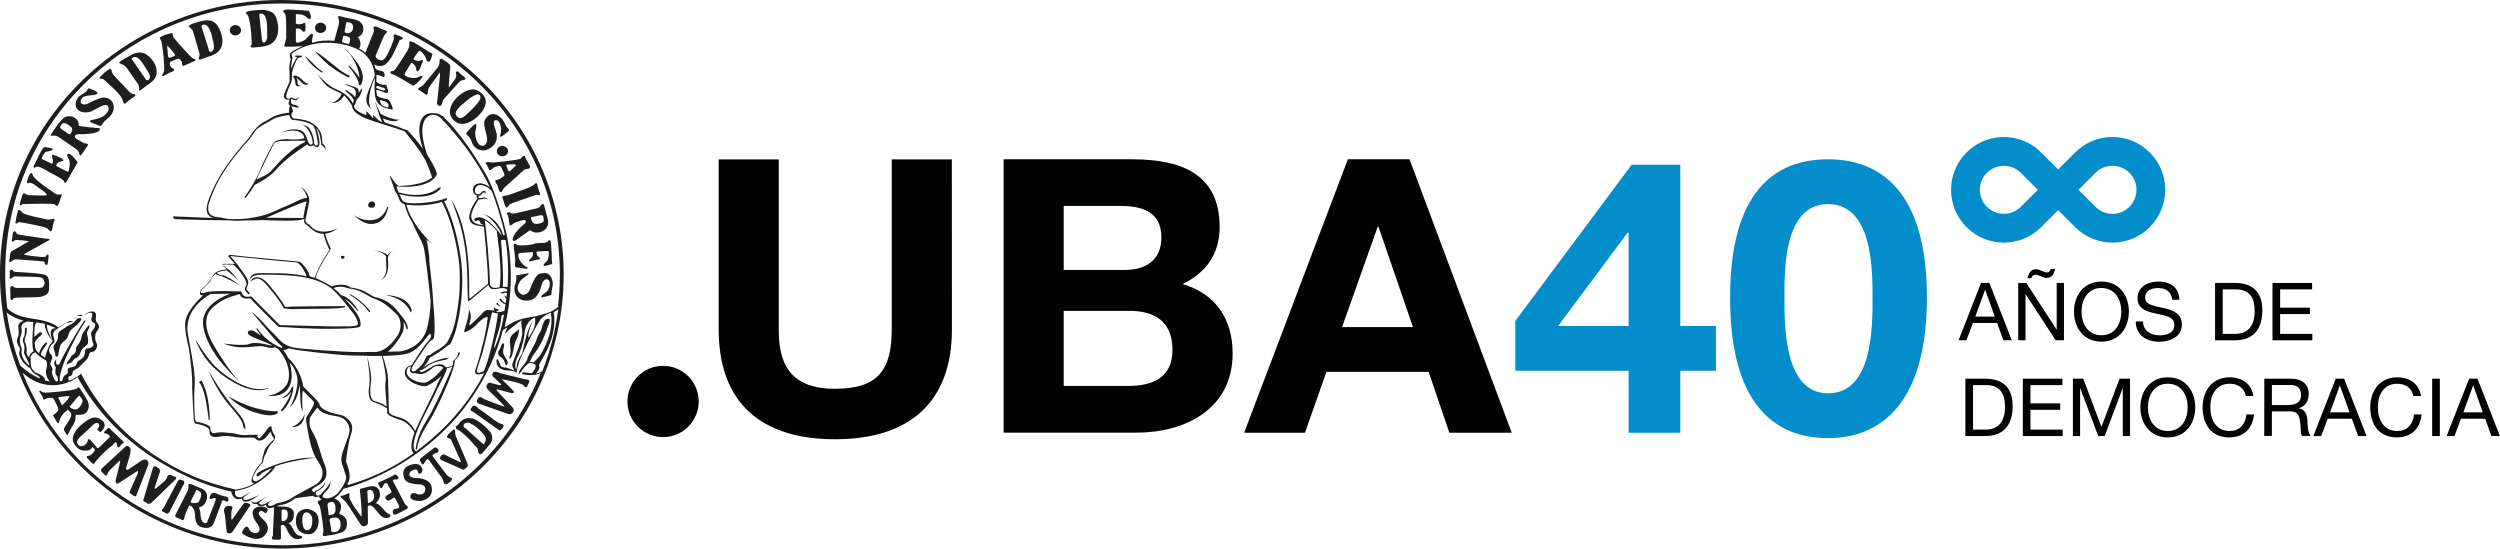 <?xml version="1.0" encoding="UTF-8"?>
<svg xmlns="http://www.w3.org/2000/svg" id="Capa_2" data-name="Capa 2" viewBox="0 0 326.92 71.74">
  <defs>
    <style>
      .cls-1 {
        fill: none;
        stroke: #1e1e1c;
        stroke-linecap: round;
        stroke-linejoin: round;
        stroke-width: 0px;
      }

      .cls-2 {
        fill: #010202;
      }

      .cls-3 {
        fill: #038dcb;
      }

      .cls-4 {
        fill: #1e1e1c;
      }
    </style>
  </defs>
  <g id="Capa_1-2" data-name="Capa 1">
    <g>
      <path class="cls-2" d="M91.37,52.5c0,2.57-2.09,4.66-4.66,4.66s-4.66-2.08-4.66-4.66,2.09-4.66,4.66-4.66,4.66,2.09,4.66,4.66"></path>
      <path class="cls-2" d="M124.48,43.07c0,9.67-5.71,14.37-15.28,14.37s-15.22-4.66-15.22-14.37V20.84h7.86v22.24c0,3.91,1,7.76,7.36,7.76,5.61,0,7.41-2.45,7.41-7.76V20.84h7.86"></path>
      <path class="cls-2" d="M131.24,20.83h16.83c6.81,0,11.42,2.2,11.42,8.86,0,3.5-1.75,5.96-4.86,7.46,4.36,1.25,6.56,4.61,6.56,9.06,0,7.26-6.16,10.37-12.62,10.37h-17.33m7.86-21.28h7.96c2.76,0,4.81-1.25,4.81-4.26,0-3.41-2.6-4.11-5.41-4.11h-7.36v8.36Zm0,15.17h8.41c3.11,0,5.81-1,5.81-4.71s-2.3-5.11-5.66-5.11h-8.56v9.82Z"></path>
      <path class="cls-2" d="M176.26,20.83h8.06l13.37,35.76h-8.16l-2.71-7.96h-13.37l-2.8,7.96h-7.96m12.82-13.82h9.26l-4.51-13.12h-.1l-4.66,13.12Z"></path>
      <path class="cls-3" d="M212.97,48.48h-14.82v-6.51l15.22-20.43h6.36v21.08h4.66v5.86h-4.66v8.11h-6.76m0-26.14h-.15l-9.06,12.17h9.21v-12.17Z"></path>
      <path class="cls-3" d="M239.06,20.83c7.01,0,12.92,4.41,12.92,18.08s-5.91,18.38-12.92,18.38-12.82-4.41-12.82-18.38,5.91-18.08,12.82-18.08m0,30.6c5.81,0,5.81-8.56,5.81-12.52,0-3.66,0-12.22-5.81-12.22s-5.71,8.56-5.71,12.22c0,3.96,0,12.52,5.71,12.52"></path>
      <path class="cls-3" d="M281.12,19.94c-2.7-2.7-7.07-2.7-9.76,0l-2.22,2.22-2.22-2.22c-2.7-2.7-7.07-2.7-9.76,0-2.7,2.7-2.7,7.07,0,9.76,2.7,2.7,7.07,2.7,9.76,0l2.22-2.22,2.22,2.22c2.7,2.7,7.07,2.7,9.76,0,2.7-2.7,2.7-7.07,0-9.76m-16.86,7.1c-1.23,1.23-3.21,1.23-4.44,0-1.23-1.23-1.23-3.21,0-4.44,1.23-1.22,3.21-1.22,4.44,0l2.22,2.22-2.22,2.22Zm14.2,0c-1.22,1.23-3.21,1.23-4.44,0l-2.22-2.22,2.22-2.22h0c1.23-1.23,3.21-1.23,4.44,0,1.23,1.23,1.23,3.21,0,4.44"></path>
      <path class="cls-2" d="M259.05,37h1.1l2.93,7.5h-1.1l-.82-2.26h-3.17l-.84,2.26h-1.03m2.19-3.1h2.54l-1.25-3.5h-.02l-1.27,3.5Z"></path>
      <path class="cls-2" d="M263.92,37h1.06l3.95,6.09h.02v-6.09h.95v7.5h-1.09l-3.92-6.02h-.02v6.02h-.95m4.81-9.33c-.04,.29-.15,.58-.33,.84-.18,.2-.43,.33-.83,.33-.18,0-.44-.1-.69-.21-.25-.1-.51-.2-.7-.2-.23,0-.53,.18-.51,.44h-.55c.17-.62,.44-1.16,1.1-1.16,.27,0,.53,.1,.78,.21,.24,.1,.47,.21,.69,.21,.27,0,.42-.25,.49-.46h.55Z"></path>
      <path class="cls-2" d="M274.8,36.82c2.39,0,3.59,1.89,3.59,3.93s-1.21,3.93-3.59,3.93-3.59-1.89-3.59-3.93,1.21-3.93,3.59-3.93m0,7.02c1.83,0,2.6-1.58,2.6-3.09s-.77-3.09-2.6-3.09-2.6,1.58-2.6,3.09,.77,3.09,2.6,3.09"></path>
      <path class="cls-2" d="M284.06,39.2c-.12-1.07-.83-1.53-1.86-1.53-.84,0-1.68,.3-1.68,1.28,0,.92,1.2,1.06,2.41,1.33,1.2,.27,2.39,.69,2.39,2.17,0,1.6-1.57,2.24-2.93,2.24-1.68,0-3.1-.82-3.1-2.65h.95c0,1.26,1.05,1.81,2.19,1.81,.9,0,1.9-.28,1.9-1.37s-1.2-1.21-2.4-1.47c-1.2-.26-2.41-.61-2.41-1.99,0-1.52,1.35-2.2,2.72-2.2,1.53,0,2.7,.72,2.76,2.37"></path>
      <path class="cls-2" d="M289.66,37h2.58c2.31,0,3.6,1.16,3.6,3.57s-1.1,3.93-3.6,3.93h-2.58m1-.84h1.66c.68,0,2.52-.19,2.52-2.95,0-1.79-.66-2.87-2.5-2.87h-1.68v5.82Z"></path>
      <polyline class="cls-2" points="297.17 37 302.35 37 302.35 37.84 298.17 37.84 298.17 40.23 302.06 40.23 302.06 41.07 298.17 41.07 298.17 43.66 302.38 43.66 302.38 44.5 297.17 44.5"></polyline>
      <path class="cls-2" d="M257.01,49.52h2.58c2.31,0,3.6,1.16,3.6,3.57s-1.1,3.93-3.6,3.93h-2.58m1-.84h1.66c.68,0,2.52-.19,2.52-2.95,0-1.79-.66-2.87-2.5-2.87h-1.68v5.82Z"></path>
      <polyline class="cls-2" points="264.52 49.52 269.7 49.52 269.7 50.36 265.52 50.36 265.52 52.75 269.41 52.75 269.41 53.59 265.52 53.59 265.52 56.18 269.73 56.18 269.73 57.02 264.52 57.02"></polyline>
      <polyline class="cls-2" points="271.07 49.52 272.43 49.52 274.8 55.83 277.17 49.52 278.54 49.52 278.54 57.02 277.59 57.02 277.59 50.78 277.57 50.78 275.23 57.02 274.38 57.02 272.03 50.78 272.01 50.78 272.01 57.02 271.07 57.02"></polyline>
      <path class="cls-2" d="M283.48,49.34c2.39,0,3.59,1.89,3.59,3.93s-1.21,3.93-3.59,3.93-3.59-1.89-3.59-3.93,1.21-3.93,3.59-3.93m0,7.02c1.83,0,2.6-1.58,2.6-3.09s-.77-3.09-2.6-3.09-2.6,1.58-2.6,3.09,.77,3.09,2.6,3.09"></path>
      <path class="cls-2" d="M293.68,51.78c-.21-1.06-1.06-1.6-2.1-1.6-1.79,0-2.54,1.47-2.54,3.04,0,1.71,.76,3.14,2.55,3.14,1.31,0,2.07-.92,2.16-2.16h1c-.19,1.87-1.36,3-3.25,3-2.33,0-3.47-1.72-3.47-3.91s1.24-3.95,3.55-3.95c1.57,0,2.86,.84,3.09,2.44"></path>
      <path class="cls-2" d="M296.1,49.52h3.53c1.41,0,2.28,.77,2.28,1.96,0,.9-.4,1.65-1.3,1.9v.02c.87,.17,1.05,.81,1.12,1.54,.06,.74,.02,1.56,.44,2.07h-1.12c-.28-.31-.13-1.11-.27-1.85-.11-.74-.28-1.36-1.25-1.36h-2.44v3.21h-1m3.08-4.05c.93,0,1.73-.24,1.73-1.33,0-.74-.4-1.28-1.33-1.28h-2.48v2.62h2.08Z"></path>
      <path class="cls-2" d="M305.44,49.52h1.1l2.93,7.5h-1.1l-.82-2.26h-3.17l-.84,2.26h-1.03m2.19-3.1h2.54l-1.25-3.5h-.02l-1.27,3.5Z"></path>
      <path class="cls-2" d="M315.59,51.78c-.21-1.06-1.06-1.6-2.1-1.6-1.79,0-2.54,1.47-2.54,3.04,0,1.71,.76,3.14,2.55,3.14,1.31,0,2.07-.92,2.17-2.16h1c-.19,1.87-1.36,3-3.25,3-2.33,0-3.47-1.72-3.47-3.91s1.24-3.95,3.55-3.95c1.57,0,2.86,.84,3.09,2.44"></path>
      <rect class="cls-2" x="318.05" y="49.52" width="1" height="7.5"></rect>
      <path class="cls-2" d="M322.88,49.52h1.1l2.93,7.5h-1.11l-.82-2.26h-3.17l-.84,2.26h-1.03m2.19-3.1h2.54l-1.25-3.5h-.02l-1.27,3.5Z"></path>
      <path class="cls-4" d="M44.82,33.85c.12-.02,.25-.13,.25-.25,0-.05-.11-.12-.25-.13-.15-.07-.25,.04-.25,.13,.02,.13,.12,.27,.25,.25"></path>
      <path class="cls-4" d="M36.97,53.72c1.2-1.19,1.42-2.89,1.38-3.18l-.23,.12c-.11,.37-.39,.94-1.3,1.38,0,0,.86-.03,1.27-.86-.02,.1-.2,1-1.37,2.49,0,0,.03,.23,.24,.04"></path>
      <path class="cls-4" d="M48.61,27.16c.3,.04,.46-.22,.46-.44,0-.16-.21-.42-.47-.39-.25,.11-.46,.19-.46,.55,0,.2,.26,.31,.46,.28"></path>
      <path class="cls-4" d="M6.07,36.03c-.33-.26-2.06-.34-2.5-.38-.43-.02-1.47-.1-1.54-.1-.12-.02-.23-.02-.32-.12-.07-.08-.07-.14-.19-.16l-.18,.08h-.01c-.09,.06-.05,.22-.05,.31,0,.22,0,.43-.02,.65,0,.14,.1,.15,.2,.12,0,0,.29-.28,.48-.28,.8,.02,3.07,.03,3.39,.13,.56,.15,.64,.92,.25,1.27v.02s-.29,.08-.41,.08c-1.01,0-2.01,0-3.01,0-.13,0-.24-.03-.33-.12-.08-.07-.16-.16-.28-.11h0s-.01,0-.01,0l-.09,.05c-.19,.14-.09,.5-.09,.7,0,.13-.05,1.04,.12,1.09,.11,.03,.28-.21,.36-.3,.24-.07,1.84-.07,2.34-.08,.62-.03,1.38,.02,1.9-.37,.37-.26,.34-.73,.34-1.11,0-.47,.06-1.03-.35-1.37m-.65,2.73c.21-.04,.37-.09,.5-.16-.13,.09-.31,.13-.5,.16"></path>
      <path class="cls-4" d="M6.04,31.22c-.08,0-1.06-.16-1.47-.22-.72-.11-1.46-.19-2.18-.35-.14-.02-.2-.09-.26-.19-.05-.09-.15-.28-.27-.22h0l-.1,.06h.02s0,0,0,0c-.11,.11-.1,.26-.14,.44-.03,.22-.05,.45-.09,.66-.02,.12,.02,.25,.16,.18h0s.02-.01,.02-.01l.08-.04c.09-.05,.13-.12,.22-.15,.12-.03,1.87,.14,1.74,.19,.11-.06-1.27,.73-1.7,.98-.21,.1-.44,.21-.62,.37-.12,.1-.18,.85-.22,1.05-.07,.29,.07,.29,.12,.29h.02l.45-.29c.16-.07,.34-.05,.51-.04,.88,.06,3.39,.23,3.44,.29l.09,.16c.02,.24,.21,.26,.21,.26,.18,.06,.18-.26,.2-.37,.04-.31,.1-.63,.08-.93-.02-.15-.25-.01-.25-.01-.03,.02-.08,.24-.22,.26-.13,.03-.32,.03-.49,.01-.3-.03-2.18-.19-2.26-.36,.61-.34,3.29-1.82,3.29-1.83h0s.03-.02,.03-.02c.21-.16-.38-.19-.43-.19m-4.21,.24l.03-.02,.15-.08-.19,.1Z"></path>
      <path class="cls-4" d="M60.52,10.49l.31-.11c.07-.05,.08-.13-.02-.24-.23-.24-.56-.38-.75-.65-.08-.12-.24-.15-.23-.16,0,.02-.3-.04-.18,.32,.07,.23-.03,.54-.17,.74-.26,.35-.51,.7-.76,1.04-.1-.14,.09-1.67,.12-2.15,.02-.29,.13-.71-.11-.92-.16-.16-.85-.65-1.04-.69l-.17,.08c-.06,.08-.04,.18-.04,.27,0,.15-.03,.3-.07,.44-.04,.19-.15,.34-.28,.5-.26,.3-1.35,1.64-1.64,1.99-.21,.27-.45,.39-.76,.56h0s-.22,.15,.2,.35c.21,.1,.4,.26,.58,.4,.37,.32,.43-.04,.44-.12,.05-.26,.01-.53,.18-.75,.46-.64,.93-1.27,1.38-1.91,.06,.01,.02,.38,.02,.51-.06,.45-.31,2.74-.38,3.44-.03,.28,.22,.45,.42,.42l.13-.09c.14-.22,.14-.5,.28-.73,.04-.08,.13-.15,.19-.22,.59-.64,1.17-1.29,1.75-1.95,.17-.19,.32-.34,.59-.38"></path>
      <path class="cls-4" d="M6.95,28.61s-.45,.19-.94,.06c-.5-.12-2.64-.51-3.03-.83-.12-.1-.35-.44-.53-.39,0,0-.09-.05-.24,.62-.07,.35-.15,.7-.19,1.05-.01,.15,.1,.12,.15,.1,.09-.02,.13-.07,.17-.12h.02s-.01,0-.01,0c.03-.03,.07-.05,.13-.05,.14,0,2.97,.48,3.55,.74,.22,.1,.37,.3,.54,.46,.15,.12,.26-.28,.28-.37,.03-.25,.08-.48,.15-.71,.02-.12,.09-.23,.12-.35,.06-.23-.06-.24-.18-.2"></path>
      <path class="cls-4" d="M66.72,26.68c.11-.05,.23-.1,.34-.14,0,0,2.65-.94,3.1-1.06,.14-.04,.22,.07,.34,.05,0,.01,.23,.03,.07-.38-.08-.23-.17-.45-.24-.68-.05-.18-.03-.64-.33-.49h0s-.22,.22-.22,.22c-.03,.03-.48,.27-.56,.31-.49,.18-2.61,.96-2.61,.96q-.22,.05-.31,.08c-.08,.04-.73,.02-.6,.32,.1,.21,.16,.44,.22,.66,.04,.13,.18,.7,.35,.6,.18-.09,.26-.31,.44-.45m-.04,.02h0l-.06,.04,.06-.04Z"></path>
      <path class="cls-4" d="M17.61,12.32h0c-.24,0-.44-.1-.63-.25-.52-.56-2.02-2.1-2.19-2.34-.16-.21-.16-.46-.27-.68l-.14-.06h0s-.56,.3-1.21,.98c-.06,.08-.13,.11-.16,.22-.02,.12,.27,.12,.33,.12,.18,.01,.31,.14,.42,.26,.7,.65,1.48,1.28,2.04,2.06,.15,.22,.26,.47,.32,.73,.09,.38,.39,.08,.39,.07h0c.37-.35,1.01-.76,1.04-.79,.06-.03,.29-.21,.08-.33"></path>
      <path class="cls-4" d="M63.51,13.57c.13-.72-.35-1.36-.98-1.69-.97-.53-2.09,.21-2.76,.85-.48,.46-.85,1.05-.93,1.69-.09,.66,.33,1.32,.95,1.63,.92,.47,2.05-.23,2.7-.84,.47-.46,.89-.99,1.01-1.64m-2.2,1.12c-.11,.1-.24,.24-.37,.36-.13,.11-.25,.2-.36,.27-.09,.06-.2,.11-.33,.12-.27,.05-.53-.21-.62-.43-.13-.28,.09-.57,.25-.77,.29-.36,.67-.65,1.03-.96,.28-.24,1.82-1.56,1.93-.58,.03,.33-.31,.68-.48,.91-.32,.39-.69,.73-1.05,1.09"></path>
      <path class="cls-4" d="M12.53,16.72c-.21,0-1.54-.14-1.99-.22-.22-.04-.28-.02-.26-.23,.02-.29-.11-.54-.33-.73-.43-.4-1.06-.45-1.56-.16,0,0-.42,.24-1.27,1.53-.13,.2-.26,.4-.39,.59-.23,.36,.12,.24,.37,.23,.38-.01,.74,.32,1.03,.51,.65,.44,1.3,.88,1.94,1.33,.13,.15,.25,.3,.3,.49,.01,.05,.02,.33,.16,.27h0c.09,0,.69-.92,.93-1.28,.2-.33-.29-.26-.47-.33-.19-.08-.37-.21-.55-.31-.29-.16-.95-.46-.51-.79,.29-.12,.74-.07,1.06-.07,.5-.03,1.04-.07,1.52-.21,.2-.06,.48-.18,.54-.38,.09-.29-.37-.23-.51-.23m-3.37,.85c-.18,0-.42-.22-.55-.31-.21-.14-.41-.27-.61-.4-.13-.13-.22-.22-.11-.37,.09-.14,.19-.28,.33-.39,.37-.1,.8,.28,1.05,.48,.32,.26,.11,.71-.12,.99"></path>
      <polyline class="cls-4" points="70.83 26.74 70.83 26.74 70.83 26.73"></polyline>
      <polyline class="cls-4" points="70.93 26.68 70.93 26.68 70.94 26.67"></polyline>
      <path class="cls-4" d="M67.46,31.41h0s0,0,0,0l1.84-1.3,.44,.23c.37,.15,.81,.07,1.16-.08,.45-.2,.73-.59,.78-1.06,.04-.45-.14-.91-.26-1.33-.1-.33-.16-.64-.25-.96-.06-.17-.1-.26-.22-.22h-.03s-.04,.02-.04,.02h-.02s-.03,.03-.03,.03l-.07,.1c-.06,.12-.16,.21-.27,.29-.11,.05-.23,.09-.34,.13-.16,.04-2.36,.55-2.86,.66-.2,0-.45,.02-.58-.12-.09-.11-.54-.01-.38,.24,.26,.41,.19,.95,.32,1.39,.03,.1,.23,.04,.38-.11,.13-.13,.3-.21,.48-.27,.2-.07,.91-.31,1.09-.27,.52,.14-.22,.67-.39,.82-.43,.37-.82,.81-1.06,1.3-.09,.19-.24,.6,.11,.62m3.43-3.38c.23,0,.31,.03,.36,.25,.06,.25,.13,.51-.09,.69-.1,.04-.21,.1-.32,.12l-.21,.05c-.21,.04-.42,.04-.58-.02-.2-.07-.51-.62-.37-.83,.4-.09,.81-.17,1.22-.26m-1.23,.24h-.01s-.04,.02-.04,.02l.05-.02Zm-.06,.03h.01l-.02,.02v-.02Z"></path>
      <path class="cls-4" d="M13.55,12.75c-.57,0-2.02,.78-2.13,.83-.28,.12-.59,.15-.8-.09-.21-.25,.06-.71,.32-.83,.27-.13,.63-.16,.94-.2,.26-.03,.61-.02,.83-.19,.27-.21-.57-.52-.71-.58-.15-.07-.39-.14-.39-.13-.13-.08-.21,.37-.41,.47-.07,.04-.78,.5-.91,.62-.41,.49-.62,1.25-.09,1.72,.47,.43,1.22,.39,1.78,.18,.04-.01,.81-.43,1.1-.59,.55-.27,1.08-.4,1.13,.21,.03,.36-.29,.69-.53,.9-.44,.37-1,.48-1.55,.59-.11,.01-.22,.06-.32,.1h0s-.16,.09,.02,.2c.25,.14,.55,.24,.83,.35,.09,.03,.4,.2,.5,.15l.14-.09c.16-.29,.37-.53,.63-.75,.3-.25,.56-.46,.74-.79,.17-.32,.24-.66,.19-1.01-.07-.64-.67-1.09-1.32-1.07"></path>
      <path class="cls-4" d="M64.93,17.44c-.09-.47-.35-.93-.37-1.4,0-.11,.05-.21,.13-.29,.61-.23,.83,.72,.84,1.13,0,.27-.03,.54-.11,.79-.02,.07-.1,.2,0,.21,.25,.03,1-.67,1.05-.7,.28-.21-.19-.5-.3-.7-.07-.15-.1-.3-.2-.44-.04-.1-.13-.19-.18-.29-.32-.52-1.11-1.08-1.75-.73l-.18,.11s-.51,.42-.54,.83c-.03,.57,.16,1.16,.3,1.7,.12,.48,.17,1.01-.28,1.34-.83,.36-1.18-.94-1.2-1.5-.02-.37,.14-.71,.17-1.09,0-.16-.13-.21-.26-.15-.06,.06-.65,.59-.85,.87-.14,.19-.35,.35-.12,.53,.35,.28,.5,.55,.63,.97,.22,.67,.87,1.08,1.6,1.04,.41-.04,.81-.27,1.11-.54,.5-.46,.63-1.09,.52-1.72"></path>
      <polyline class="cls-4" points="62.05 16.29 62.05 16.29 62.06 16.29"></polyline>
      <path class="cls-4" d="M71.32,35.71s-.73-.03-.98,.21c-.43,.41-.75,1.14-.96,1.72-.16,.46-.42,.9-.99,.92-1.25-.45-.56-1.73-.1-2.08,.35-.27,.54-.43,.77-.58,0,0,.19-.22-.03-.16l-1.57,.29c.13,.25,.07,.72-.09,1.14-.25,.66-.05,1.54,.57,1.91,.35,.22,.81,.26,1.23,.21,.69-.08,1.04-.54,1.34-1.12,.36-.72,.24-1.17,.69-1.56,.09-.08,.21-.08,.32-.09,.63,.15,.34,1.16,.09,1.49-.16,.22-.86,.67-.79,.67,.03,0-.14,.22,.11,.2,.26-.04,1.02-.26,1.08-.28,.19-.1,.08-.28,.13-.51,.03-.16,.12-.69,.14-.8,.07-.6-.22-1.5-.97-1.59"></path>
      <path class="cls-4" d="M19.12,7.1c-.58-.37-1.23-.26-1.84,.01h.03c-.21,.09-1.63,.9-1.72,1.02-.07,.12,.18,.2,.24,.23,.39,.13,.63,.34,.85,.66,.26,.38,.52,.76,.79,1.14,.22,.31,.43,.61,.64,.93,.05,.15,.08,.3,.09,.45,0,.11-.06,.24,.07,.31l.11-.06c.17-.1,.33-.26,.5-.37,.27-.18,1.19-.84,1.3-1.06,.26-.35,.36-.76,.29-1.26-.1-.78-.67-1.55-1.35-1.99m.26,3.37c-.24,.07-.33-.14-.46-.31-.2-.29-.4-.58-.61-.88-.32-.47-.65-.93-.97-1.4-.2-.2-.12-.26,.06-.38,.43-.19,.77,.15,1.02,.46,.33,.4,.59,.86,.86,1.29,.25,.38,.54,.88,.1,1.22"></path>
      <path class="cls-4" d="M27.51,2.7c-.64-.14-1.38,.1-1.98,.28-.27,.08-.56,.17-.79,.36-.1,.07-.06,.16,.03,.22,.19,.14,.4,.29,.47,.52,.27,.95,.54,1.9,.82,2.85,.06,.15,.05,.31,0,.46-.02,.13-.14,.23-.05,.35,.1,.14,.7-.13,.81-.18,.44-.15,.91-.27,1.32-.51,1.28-.74,1.07-2.28,.49-3.38-.23-.47-.6-.86-1.13-.98m.17,4.07c-.34,.11-.36-.19-.42-.44-.1-.35-.21-.69-.32-1.03-.18-.56-.36-1.13-.55-1.69-.04-.14-.04-.24,.06-.33,.97-.36,1.26,1.45,1.4,2.02,.11,.49,.31,1.13-.17,1.47"></path>
      <path class="cls-4" d="M34.79,1.33c-.69-.09-1.46,0-2.15,.1-.11,.02-.57,.11-.46,.32,.06,.09,.15,.17,.22,.26,.09,.12,.12,.27,.15,.41,.1,.39,.17,.78,.22,1.17,.08,.57,.11,1.14,.13,1.72,0,.15,0,.29,.02,.44,0,.09-.1,.19-.14,.27-.1,.17,.19,.21,.29,.2,.63-.07,1.32-.07,1.92-.28,.18-.06,.32-.12,.47-.22,.1-.06,.2-.13,.28-.21,.48-.45,.64-1.13,.64-1.75,0-.57-.11-1.24-.42-1.76-.24-.41-.7-.58-1.17-.64m-.93,.49l.02-.03h0s-.02,.03-.02,.03Zm.75,3.69c-.31,.1-.35-.23-.37-.46-.04-.38-.08-.75-.12-1.13-.06-.65-.13-1.3-.21-1.95l.02-.19c1.09-.32,1,1.79,1,2.33,.01,.48,.09,1.06-.31,1.4"></path>
      <path class="cls-4" d="M25.11,7.56c-.22-.17-1.85-1.94-2.39-2.63-.12-.16-.14-.38-.15-.58,0-.1-.9,.18-1.01,.21-.07,.02-.62,.28-.67,.38l.13,.3c.13,.2,.14,.48,.18,.7,.1,.53,.15,1.07,.2,1.6,.03,.41,.05,.82,.07,1.23,.01,.25,.02,.48-.08,.72-.05,.12-.21,.27-.17,.41,.02,.1,.26,0,.26,0l.05-.03c.08-.07,.21-.16,.36-.25-.11,.07-.23,.15-.33,.23h.01c.26-.21,.95-.48,1-.5,.1-.05,.2-.11,.2-.22-.03-.15-.37-.28-.46-.41-.1-.15-.15-.51-.03-.64,.21-.1,.92-.39,1.07-.42,.12-.02,.43,.41,.43,.46,0,.09,.05,.17,.04,.27-.02,.13,.01,.25,.17,.22,.14-.02,1.5-.66,1.52-.66,.28-.17-.33-.31-.41-.38m-2.26-.26s-.45,.19-.55,.21c-.1,.03-.19,.03-.26,0l-.07-.35c-.04-.37-.11-1.14-.11-1.17,.24,.08,.8,.85,.92,.98,.1,.12,.19,.22,.06,.33"></path>
      <path class="cls-4" d="M21.53,9.87s.03-.02,.04-.03l-.03,.02s0,0,0,.01"></path>
      <path class="cls-4" d="M66.4,24.14c.68-.64,2.17-1.95,2.22-1.99h-.02s.02,0,.02,0h0s.59-.06,.63-.17h.01s.01-.01,.01-.01h-.01c.26-.19-.58-1.2-.58-1.43,0-.17-.2-.15-.18-.16-.04,.01-.18,.03-.45,.4l-.32,.07c-.85,.18-3.01,.38-3.22,.4-.3,.03-.54-.1-.81-.04l-.15,.04c-.13,.08,.09,.29,.13,.34,.09,.12,.23,.47,.25,.53,.05,.15,.22,.13,.35,.04l.31-.27c.19-.09,.41-.15,.61-.19,.19-.03,.27,.03,.34,.18,.1,.22,.21,.43,.31,.65,.07,.14,.13,.25,.11,.4-.02,.11-.68,.53-.83,.57l-.25,.03h0s-.14,.05-.11,.18c.02,.14,.13,.26,.2,.38,.12,.21,.17,.49,.25,.71,.17,.46,.39,.28,.38,.28,.06-.07,.07-.15,.13-.24,.14-.27,.44-.5,.68-.71m2.23-2h.02s0,0,0,0h.03s-.05,.02-.05,.02h0Zm-1.91,.21h-.02s.03-.01,.03-.01h-.01Zm-.46-.81c.14-.04,1.07-.03,1.07-.04,0,0,.22,.06,.08,.2l-.73,.68,.04-.02-.04,.03h0s-.18-.01-.18-.01c-.12-.13-.15-.35-.22-.51-.03-.12-.14-.24-.02-.33m-1.71,.39h0s0-.01,0-.01h0Z"></path>
      <path class="cls-4" d="M8.81,20.25c-.1,.16,.16,.47,.22,.61,.09,.23,.09,.47,.08,.71-.01,.22-.04,.69-.21,.89-.15,0-1.49-.75-1.56-.77-.02,0,.13-.46,.44-.54,.15-.03,.43-.05,.49-.13,.18-.24-1.02-.7-1.33-.78-.26-.07-.08,.53-.04,.61,.03,.07,.1,.34-.08,.59-.34-.16-1.24-.61-1.35-.66-.1-.04,.31-.87,.53-.92,.24-.05,.67-.14,.81-.22,.2-.13-.04-.27-.16-.28-.22-.04-.44-.06-.67-.11-.13-.03-.26,.04-.26,.04-.24,.16-.88,1.55-1.06,1.93-.05,.11-.48,.75-.16,.72l.16-.08c.09-.06,.14-.08,.29-.06,.37,.04,.74,.28,1.05,.46,.56,.31,1.14,.62,1.71,.93h-.01c.14,.09,.56,.35,.61,.42,.09,.11,.04,.26,.2,.29l.15-.07,1.5-2.61s-1.07-1.52-1.36-1"></path>
      <path class="cls-4" d="M55.11,9.93c-.22,.02-.44,.19-.64,.24-.43,.09-.95,0-1.32-.19-.35-.17-.25-.33-.1-.57,.24-.41,.49-.81,.74-1.21,.14,.04,.24,.13,.35,.24,.22,.21,.27,.4,.3,.68,0,.18,.15,.28,.29,.14,.19-.19,.27-.54,.38-.77,.06-.13,.3-.59,.14-.62-.12-.02-.35,.08-.46,.11l-.28-.04c-.21-.06-.33-.06-.46-.23,.24-.35,.46-.73,.74-1.07,.26-.02,.56,.37,.67,.54,.15,.22,.26,.46,.33,.7,.07,.23,.3,.18,.31,.18,.07-.02,.15-.08,.19-.18,.07-.19,.26-.72,.26-.8-.01-.1-.33-.23-.42-.28-.65-.41-1.29-.83-1.95-1.22-.1-.06-.69-.35-.67,0,0,.13,.05,.24,.03,.36-.03,.26-.18,.52-.3,.75-.35,.58-1.47,2.35-1.72,2.55-.47,.06-.43,.17-.45,.19-.18,.18,.4,.33,.5,.37,.51,.24,1.89,1.06,2.08,1.19,.13,.06,.24,.17,.36,.22,.01,0,.28-.02,1.08-.92,.09-.11,.31-.37,.02-.33m-3.62-.68l-.09,.03,.1-.05h-.01Z"></path>
      <path class="cls-4" d="M67.36,34.71c0,.12,.02,.1,.06,.22l.12,.04s1,.13,1.18,.17c.28,.05,.36-.14,.18-.21-.67-.29-1.08-1.06-1.12-1.46-.05-.36,.13-.38,.42-.4,.49-.04,.98-.07,1.47-.11,.04,.14,.03,.26,0,.42-.08,.28-.18,.37-.41,.55-.14,.12-.1,.29,.1,.24,.28-.05,.85-.23,1.11-.25,.26-.02,.12-.16,.12-.17-.49-.4-.39-.6-.41-.67-.08-.2-.02-.18,.19-.19,.45-.01,.87-.07,1.33-.07,.16,.19,.03,.93-.06,1.13-.09,.24-.35,.35-.49,.57,0,0-.24,.29,.19,.25l.84-.24c.08-.07,0-.23,0-.32-.02-.76-.06-1.46-.12-2.21-.01-.36-.06-.53-.07-.53-.06-.06-.14-.08-.25,0-.1,.07-.18,.17-.3,.23-.22,.12-1.31,.03-1.53,.17-.28,.18-1.93,.28-2.25,.19-.1-.06-.08-.13-.26-.19h0s-.02,0-.02,0h0c-.27-.05-.21,.43-.19,.55,.08,.52,.16,1.02,.18,1.54,.01,.26-.03,.52-.02,.76m.28-2.67h-.03s-.06-.06-.06-.06l.09,.06Z"></path>
      <path class="cls-4" d="M7.7,25.44c-.21,.01-.34-.03-.51-.14-.89-.62-1.86-1.24-2.63-2-.08-.08-.16-.16-.21-.26-.07-.12-.14-.48-.28-.41-.31,.17-.56,1.11-.56,1.28,0,.14,.26,0,.26,0,.39-.11,1.09,.5,1.34,.69,.15,.1,1.16,.7,.97,.95-.13,.05-2.02-.02-2.22-.03-.27,0-.42-.1-.63-.22-.13-.08-.21,.04-.23,.04h0c-.06,.05-.37,1.18-.43,1.37-.02,.07,.1,.21,.23,.1,.08-.08,.05-.07,.09-.11,.12-.02,.25-.02,.37-.02,.23,0,3.81-.12,3.91,.05,.26,.36,.4,.11,.41,.09,.16-.24,.23-.58,.33-.85,.03-.07,.23-.49,.15-.53-.09-.04-.26,0-.34,0"></path>
      <path class="cls-4" d="M42.17,9.35c-.53-.29-.93-.77-1.36-1.18-.21-.21-.43-.42-.65-.62l-.31-.24s.41,.59,.61,.82c.49,.54,1.04,1.01,1.67,1.39,0,0,.13-.11,.04-.17"></path>
      <path class="cls-4" d="M45.65,9.87c-1.02-.45-1.78-1.19-2.61-1.83-.4-.33-.82-.65-1.25-.97l-.59-.37c0,.06,.8,.92,1.18,1.27,.92,.85,2,1.57,3.2,2.17,.01,0,.26-.18,.07-.27"></path>
      <path class="cls-4" d="M39.7,10.6c-.2-.19-.38-.38-.63-.53-.15-.1-.62-.3-.78-.09h0c.15,.15,.3,.47,.31,.67,.02,.25,.02,.57,.31,.63,.19,.03,.58-.12,.59-.14h.01c-.38,.15-.66-.06-.6-.43,.04-.36-.23-.53-.25-.55,.29,.19,.34,.12,.84,.7,.14,.15,.47,.31,.69,.19l.23-.16c-.3,.11-.52-.1-.72-.29"></path>
      <path class="cls-4" d="M47.54,29.05c.6,.3,1.34,.32,1.94,.03,.97-.48,1.19-1.53,1.32-2.07l-.19,.11c-.13,.45-.66,1.62-2.12,1.68-1.39,.06-2.21-.71-2.23-.69,.38,.37,.8,.7,1.28,.94"></path>
      <path class="cls-4" d="M48.93,32.69c.51,.17,1.24,.4,1.55,.83,0,.01,.01,.86,.04,1.41,.04,.61-.16,1.3-.69,1.68l.22-.12c.77-.57,.77-1.75,.68-2.58-.05-.54,.33-.94,.8-1.24-.29,.18-.64,.4-.86,.7-.37-.42-1.69-.66-1.73-.68"></path>
      <path class="cls-4" d="M53.75,40.88l.09-.29c-.41-1.95-3.35-2.02-3.42-2.02,1.53,.36,2.65,.88,3.33,2.32"></path>
      <path class="cls-4" d="M33.47,36.44c.52-.11,1.09,.45,1.4,.81,.65,.77,1.3,1.56,1.85,2.4,.12,.18,.23,.37,.32,.56,.04,.09,.03,.12,.12,.12,.22-.01,.66,.1,.88,.1,.91-.03,1.7-.02,2.6-.04,1.46-.03,3.09,.03,4.42-.19l.09-.18c-1.47,.04-2.92,0-4.42,.04-.9,.02-1.69,0-2.6,.03-.22,0-.84,.09-.88,0-.1-.21-.23-.41-.36-.62-.57-.83-1.22-1.64-1.88-2.41-.42-.5-1.19-1.03-1.87-.7-.21,.1-.29,.3-.43,.48,.05-.06,.56-.34,.75-.39"></path>
      <path class="cls-4" d="M31.48,50.47c1.07,.48,2.4,.77,3.53,.36l.22-.13c-1.13,.4-2.46,.12-3.52-.35-1.3-.58-2.51-1.44-3.54-2.4-1.06-1.01-2.65-3.62-2.65-3.62,.5,1.34,1.34,2.69,2.37,3.68,1.04,1,2.27,1.86,3.59,2.46"></path>
      <path class="cls-4" d="M36.34,53.84c-.16-.14-.37-.03-.56-.06-3.43-.25-5.95-2.02-5.97-2,1.2,1.27,2.87,2.09,4.62,2.44,1.6,.31,2.04-.26,1.91-.38"></path>
      <path class="cls-4" d="M39.81,54.12c-.26,1.16-1.64,1.75-1.66,1.75,1.36,0,1.71-1.08,1.66-1.75"></path>
      <path class="cls-4" d="M27.25,48.43c.36,.96,1.23,2.57,2.06,3.71,.44,.64,1.01,1.2,1.49,1.82,.41,.53,.98,1.18,1.02,1.89l.26,.34s.18-.99-1.03-2.32c-1.9-2.07-3.81-5.46-3.81-5.45"></path>
      <path class="cls-4" d="M27.38,53.71c-.03-.46-.1-.93-.18-1.4-.16-.87-.4-1.77-.85-2.55h-.02c-.1,.07-.21,.13-.31,.19,.31,.35,.45,.79,.6,1.22,.17,.54,.29,1.1,.38,1.66,.13,.71,.19,1.42,.3,2.12l.08-.04,.02-.02c.06-.07,.01-.4,.01-.47-.01-.24-.02-.48-.03-.71"></path>
      <path class="cls-4" d="M48.29,40.83l.12-.05c.15-.11-1.54-1.87-2.66-2.31l-.09,.04c1.88,1.1,2.63,2.32,2.62,2.32"></path>
      <path class="cls-4" d="M65.57,40.13s-.52-.35-.46-.52h-.17c-.16,.15,.32,.46,.63,.52"></path>
      <path class="cls-4" d="M45.22,6.41h-.01c-.02,.16,.43,.52,.51,.62,.37,.48,.67,1.02,.9,1.56,.21,.5,.36,1.05,.37,1.6-.33-.59-.82-1.1-1.28-1.58-.03-.05-.2-.04-.11,.08,.6,.74,1.01,1.33,1.32,2.12h0s-.05,.2-.05,.2l.21,.15,.14-.12c.15-.26,.22-.55,.23-.85,.02-.61-.25-1.21-.57-1.74-.29-.5-1.62-2.05-1.68-2.04m1.71,4.57h-.02s.02,0,.02,0h0Z"></path>
      <path class="cls-4" d="M9.87,54.71l.04-.48c.27,.06,.86,0,1.03-.06,.55-.24,.74-.81,.64-1.37v-.03c-.11-.53-.83-1.49-.85-1.54l-.42-.62-.32,.22c-.21,.11-.49,.14-.73,.19-.54,.12-2.51,.28-2.94,.31-.26,.02-.49,.04-.75-.04-.14-.05-.22-.22-.37-.17-.1,.03-.08,.1-.04,.17,0,0,.43,.46,.54,1,.02,.02,.71-.48,1.28-.19,.1,.19,.7,1.22,.67,1.53-.12,.25-.7,.67-.7,.67v.12s.03-.02,.03-.02l.48,.83s.21,.3,.26-.06c.05-.26,.36-.89,.57-1.07,.19-.18,.38-.35,.56-.53l.22,.21c.18,.22,.36,.36,.18,.78-.19,.46-.77,1.18-.9,1.51-.07,.18,.37,.76,.37,.76,.12,.11,.15,0,.22-.14,.33-.74,.98-1.54,.93-1.97m-1.27-2.16c-.19,.11-.3,.33-.49,.44l-.51-1.03,.38-.08c.37-.06,1.1-.14,1.1-.04-.09,.23-.45,.68-.49,.72m.51,.61c.3-.27,1.19-1.58,1.31-1.43,.11,.14,.38,.43,.39,.7-.03,.36-.39,.89-.69,1.03-.33,.15-.82-.03-1.01-.3"></path>
      <path class="cls-4" d="M14.77,58.13s.46-.57,.5-.12c0,0,.08,.77,.38,.4,0,0,.2-.32,.4-.43,0,0,.34-.02-.03-.34l-1.56-1.49s-.15-.4-.49-.02l-.25,.24s-.32,.27,.13,.33c0,0,.41,.04,.54,.44l-1.42,1.35s-.15,.27-.35-.03l-.76-.89s-.29-.38-.4,.09c0,0-.06,.54-.77,.69,0,0-.39,.08-.61-.43,0,0-.13-.27,.46-.84l1.69-1.57s.31-.36,.65-.13c0,0,.31,.28-.19,.78l.42,.36s.33-.26,.46-.5c.04-.12,.37-.74-.36-1.14,0,0-.72-.75-1.92,.17,0,0-2.07,1.29-1.74,2.69,0,0,.49,1.34,1.76,1.18,0,0,.5,.02,.71-.37,0,0,.05-.22,.27,.1,0,0,.26,.18,0,.41,0,0-.31,.51-.77,.56,0,0-.34,0-.08,.33l.57,.6s.32,.27,.4-.08c0,0,.88-1.17,2.39-2.32"></path>
      <path class="cls-4" d="M19.09,60.1s-.26-.09-.7,.21l-1.67,1.12s-.26,.05-.24-.23c0,0,.34-1.11,.41-1.35,0,0,.37-1.11,.08-1.33,0,0-.31-.42-.6-.09l-2.97,2.75s-.37,.31-.08,.54l.37,.37s.26,.26,.36-.09c0,0,.04-.24,.33-.55l1.19-1.14s.13-.2,.15,.06l-.58,2.36s-.15,.65,.33,.48l2.38-1.54s.28-.25,.19,.19l-1.03,2.3s-.16,.24,.1,.42l.33,.24s.34,.24,.4-.07l1.51-3.86s.27-.55-.25-.77"></path>
      <path class="cls-4" d="M22.83,62.34l-.38-.19s-.4-.24-.59,.21c0,0-.03,.31-.55,.74l-.93,.78s-.21,.14-.15-.12l.62-1.89s.33-.5-.33-.77c0,0-.39-.35-.54,.13l-1.16,3.91s-.26,.35,.13,.5c0,0,.29,.1,.29,.2,0,0,.38,.13,.58-.11l3.1-3s.34-.25-.07-.42"></path>
      <path class="cls-4" d="M23.98,62.88c-.28-.19-.15-.09-.15-.09,0,0-.37-.27-.62,.19l-1.81,3.43s-.47,.42-.07,.51l.35,.18s.27,.2,.46-.11l1.78-3.47s.35-.47,.07-.65"></path>
      <path class="cls-4" d="M32.5,65.85s-.48-.25-.64,0l-1.49,2.07s-.2,.35-.1-1.12c0,0,.38-.68-.2-.63,0,0-.69-.2-.78,.56,0,0,.02,.35,.12,.59l.22,2.08s-.03,.3,.26,.34c0,0,.29,.12,.57-.27l2.16-3.23s.34-.28-.12-.4"></path>
      <path class="cls-4" d="M33.86,67.03c.25-.48,.66-.05,.66-.05,.3,.28,.41-.09,.41-.09,.21-.37-.05-.45-.05-.45-.45-.31-1.17-.16-1.17-.16-1.32,.38-.3,1.89-.3,1.89,1.12,1.37,.13,1.53,.13,1.54-.88,.02-1-.63-1-.63-.32-.47-.56-.03-.56-.03l-.27,.39c-.19,.39,.24,.51,.24,.51,1.72,.99,2.47,.25,2.47,.25,1.23-1.08,.22-2.04,.22-2.04-1.06-.97-.78-1.13-.78-1.13"></path>
      <path class="cls-4" d="M29.87,65.35s.1-.37-.36-.42c0,0-.27-.02-.93-.27,0,0-.67-.42-.97-.07,0,0-.46,.66,0,.67,0,0,.35-.18,.51-.11,0,0,.16-.1,.06,.32l-1.06,2.73s-.09,.49-.63,.03c0,0-.22-.19-.27-.88,0,0,0-.67-.23-.96,0,0,.49-.1,.82-.56,0,0,.42-.6,.2-1.32,0,0-.17-.46-.71-.64l-1.21-.52s-.57-.25-.44,.25c0,0,.02,.39-.19,.75l-1.44,2.83s-.3,.39,.12,.51l.56,.25s.3,.24,.39-.13c0,0,.12-.65,.35-1.04l.31-.7s.68,.12,.76,1.24c0,0-.12,1.4,.9,1.64,0,0,1.17,.42,1.55-.55l1.01-2.64s-.03-.37,.24-.31c0,0,.11-.06,.29,.1,0,0,.38,.18,.38-.22m-4.68,.44c-.42,0-.19-.34-.19-.34l.58-1.17c.08-.33,.28-.14,.28-.14l.34,.23c.32,.35-.19,1.21-.19,1.21-.15,.33-.82,.21-.82,.21"></path>
      <path class="cls-4" d="M40.25,66.56s-1.7-.16-1.55,1.74c.16,1.92,2.01,1.53,2.01,1.53,0,0,1.01-.34,.95-1.84-.03-1.27-1.41-1.43-1.41-1.43m-.09,2.76s-.57,.16-.63-1.18c-.06-1.31,.61-1.13,.61-1.13,0,0,.71,.09,.71,1.03-.02,1.41-.69,1.28-.69,1.28"></path>
      <path class="cls-4" d="M50.85,67.22s-.3-.07-.79-.72c0,0-.54-.65-.92-.69,0,0,.74-.68,.52-1.4,0,0-.06-1.08-1.46-.77l-.96,.25s-.28-.03-.15,.48c0,0,.3,2.55,.16,3.22,0,0-.6-.9-.79-1.11,0,0-.86-1.29-.79-1.54,0,0,.15-.66-.22-.39,0,0-.56,.29-.76,.28,0,0-.44-.06,.16,.46,0,0,.3,.12,.93,1.17l1.35,2.08s.26,.47,.61,.24c0,0,.35-.04,.38-.43l-.03-1.99s.03-.53,.64-.11c0,0,.15,.09,.78,.88,0,0,.6,.9,1.38,.52,0,0,.41-.24-.04-.44m-2.44-1.54c-.36,.26-.3-.07-.3-.07l-.07-1.16c-.07-.48,.37-.37,.37-.37,.45-.04,.52,.79,.52,.79,.05,.58-.52,.82-.52,.82"></path>
      <path class="cls-4" d="M52.96,65.92l-1.54-2.96c-.23-.34,.5-.26,.5-.26,.44-.17,.01-.49,.01-.49-.24-.35-.49-.04-.49-.04-.16,.12-1.63,.79-1.63,.79-.5,.09-.32,.36-.32,.36l.16,.36c.26,.36,.38-.02,.38-.02l.2-.38c.32-.27,.47,.02,.47,.02-.04,.08,.4,.77,.4,.77,.24,.34-.01,.39-.01,.39l-.47,.3c-.49,.29-.05,.62-.05,.62,.22,.28,.77-.21,.77-.21,.31-.25,.35,.03,.35,.03l.41,.77c.23,.48-.03,.49-.03,.49l-.41,.1c-.46,.09-.26,.58-.26,.58,.1,.33,.55,.07,.55,.07l1.29-.67c.3-.25-.28-.61-.28-.61"></path>
      <path class="cls-4" d="M54.38,62.51s-1.22,0-.75-.81c0,0,.84-.68,1.02-.03,0,0,.04,.53,.46,.16,0,0,.31-.35,0-.74,0,0-.29-.79-1.66-.2-1.07,.44-.62,1.57-.62,1.57,0,0,.07,.82,1.84,.87,0,0,1.35-.05,.83,1.05,0,0-.31,.49-1.06,.18,0,0-.8-.39-.77,.49,0,0,.07,.48,1.31,.46,0,0,1.79-.19,1.46-1.85,0,0-.08-1.1-2.06-1.16"></path>
      <path class="cls-4" d="M58.94,62.46c-.34-.14-.54-.38-.54-.38l-1.75-2.33c-.21-.18-.02-.28-.02-.28,.08-.17,.55-.27,.55-.27,.39-.25,.02-.52,.02-.52-.26-.36-.52-.05-.52-.05l-1.5,1.16c-.39,.26-.23,.47-.23,.47l.16,.35c.21,.3,.38-.06,.38-.06,.03-.13,.28-.42,.28-.42,.22-.22,.31,.02,.31,.02l1.57,2.14c.24,.24,.38,.81,.38,.81,.15,.47,.57,.11,.57,.11l.34-.26c.1-.17,.33-.35,0-.49"></path>
      <path class="cls-4" d="M59.71,57.28s-.19-.29-.2-.85c0,0-.03-.53-.36-.13l-.51,.46s-.4,.46,.03,.57c0,0,.26-.1,.44,.45l1.14,2.51s.11,.16-.13,.13l-1.86-.91s-.37-.23-.55,.09c0,0-.51,.4,.2,.65l2.44,1.07s.16,.22,.41,.01l.3-.23s.21-.11,.04-.57"></path>
      <path class="cls-4" d="M61.43,54.68s-.82-.09-1.36,.62c0,0-.18,.37-.33,.35,0,0-.4,.34,.16,.57,0,0,.64,.22,2.38,2.24,0,0,.15,0,.25,.56,0,0,.1,.72,.59,.19l1.08-1.29s.54-.9-.32-1.68c0,0-1.39-1.57-2.44-1.55m1.78,3.42l-2.3-2.07c-.58-.26-.16-.65-.16-.65,.4-.36,1.1,.17,1.1,.17,.77,.44,1.51,1.39,1.51,1.39,.43,.63-.15,1.16-.15,1.16"></path>
      <path class="cls-4" d="M65.64,55.46s-.28-.04-.94-.49c0,0-1.82-1.38-2.16-1.57,0,0-.5-.71-.89-.09,0,0-.36,.36,.2,.53l3.19,2.25s.26,.36,.47,.1l.25-.25s.28-.33-.12-.49"></path>
      <path class="cls-4" d="M68.79,49.63l-3.37-.83s-.84-.41-.98-.02c0,0-.26,.29,.25,.67l.75,.71s.32,.27-.17,.2l-.97-.25s-.43-.24-.61,.21c0,0-.31,.25,.26,.78,0,0,1.97,1.83,2.02,2.08,0,0-.6-.15-2.77-1.04,0,0-.48-.54-.77,.09,0,0-.33,.41,.33,.61l3.67,1.28s.47,.14,.62-.17c0,0,.33-.31-.06-.71l-2.02-2.16s-.2-.16,.13-.15l1.83,.49s.47,0,.19-.33l-1.5-1.5s2.9,.49,2.92,.92c0,0,.34,.37,.44-.1l.16-.31s.3-.5-.36-.48"></path>
      <path class="cls-4" d="M30.78,3.28c-.43,0-.76,.36-.73,.7,0,.36,.32,.67,.75,.65,.38,0,.72-.31,.72-.67,0-.39-.33-.65-.73-.69"></path>
      <path class="cls-4" d="M41.93,2.96c-.43,0-.76,.35-.73,.7,0,.36,.32,.67,.74,.65,.39,0,.73-.31,.72-.67,.01-.39-.34-.65-.73-.68"></path>
      <path class="cls-4" d="M64.98,19.78c-.01,.37,.3,.67,.74,.66,.39,0,.72-.31,.72-.67,0-.39-.33-.65-.74-.69-.42,0-.76,.35-.72,.7"></path>
      <path class="cls-4" d="M68.26,45.98s0-.01,0-.01"></path>
      <path class="cls-4" d="M73.71,35.4C73.43,15.76,56.98,0,36.83,0h-.48C16.16,.26,0,16.26,0,35.83v.49c.28,19.63,16.72,35.41,36.86,35.41,.17,0,.33,0,.49,0,20.2-.25,36.36-16.26,36.36-35.83,0-.16,0-.33,0-.5M.86,40.86c.29,.28,.61,.41,1.05,.64,.4,.21,.78,.34,1.18,.43-.35,.16-.75,.32-.69,.82,0,.04,.05,.6,.05,.73-.02,.37-.07,.56-.21,.89-.16,.36,.19,.9,.38,1.21,.02,.04-.08,.38-.11,.49-.08,.77,.84,1.76,1.42,2.07,.15,.35,.44,.63,.76,.84,.19,.12,.59,.25,.51,.51-.91-.38-1.77-.98-2.55-1.67-.82-2.23-1.42-4.55-1.77-6.95m3.45,2.03c-.05,.44-.22,2.36,.06,3.03-.24,.11-.61,.47-.55,.83-.3-.19-.4-.73-.39-.76,.05-.12,.05-.26,.04-.38-.01-.22-.13-.73-.18-.78-.08-.13-.1-.3-.07-.46,.02-.19,.05-.31,.13-.46,.17-.28,.13-1.03,.12-1.05-.11-.12-.23,.09-.23,.13,0,0,.03,.69-.11,1.01-.07,.16-.15,.26-.17,.45-.03,.23,.14,.42,.18,.64,.11,.49-.02,.89-.04,.99-.01,.05,.53,1.17,.7,1.5h0v.24c-1.41-1.24-.92-2.16-.97-2.23-.07-.12-.13-.38-.18-.51-.12-.37-.09-.76,.03-1.13,.09-.28,.2-.59,.13-.88-.2-.78,.41-.9,.75-1.03,.08,0,.62,.06,.8,.08-.1,.23-.03,.53-.06,.78m.23-.13c.01-.23,.08-.45,.22-.62,.08,.01,.79,.12,1.07,.18,.02,.32,.15,1.25,1.04,2.22-.05,.26-.4,.49-.5,.77-.15,.46-.49,1.05-.45,1.47-.18-.1-.35-.24-.49-.34l-.08-.05h.01c-.13-.58,1.05-1.41,.71-1.63-.06-.01-.1,0-.23,.13-.29,.33-.68,.84-.72,1.32-.19-.16-.4-.38-.51-.63-.02-.23-.05-.51-.08-.79,.1-.28,.36-.55,.59-.76,.04-.02,.08-.06,.11-.09h0s0,0,0,0c.06-.06,.11-.12,.17-.18,.12-.06,.12-.14,.06-.23-.18-.17-.27-.09-.42,.02-.1,.06-.18,.17-.26,.23-.12,.09-.24,.18-.3,.27-.01-.43,0-.86,.04-1.29m7.69-.61c.37,.17,.25,.47,.09,.77-.1,.19-.3,.32-.38,.52-.11,.29,.11,.54,.11,.99,0,.09,.19,.58,.18,.65-.02,.26-.5,.5-.89,.47-.1-.01-.2,.28-.2,.36-.03,.19-.04,.38-.11,.56-.11,.29-.44,.5-.7,.67-.21,.14-.29,.36-.39,.59,.05,.09-.46,.3-.76,.32-.5,.05-.26,.65-.31,.74-.04,.06-.28,.21-.37,.26-.21,.13-.31,.5-.36,.76-.09,.01-.19,.02-.31,.03-.07-.72,.21-1.48,.43-2.15,.32-.9,.73-1.78,1.17-2.63,.55-1.09,1.11-2.11,1.79-3.12-.04,.06-.07-.13-.25,.05-.67,1-3.08,5.06-3.18,5.61-.02,.08-.24,.09-.38,.05-.09-.22-.11-.46,0-.69-.03,.06-.6,.38-.11,1.04,0,.24-.19,.95,.2,1.17,.07,.22,.22,.73-.14,.7-.32-.31-.52-.86-.56-1.23,0-.15,.15-.3,.04-.52-.13-.27-.33-.46-.22-.72,.04-.12,.37-.74,.14-.96-.56-.52-.29-.97-.05-1.34,.12-.17,.55-.25,.4-.77-.04-.17-.09-.26-.13-.42-.14-.48,.26-.77,.65-1.01,.28-.13,.99-.74,1.06-.74,1.05,.06,.96-.37,1.13-.61,.14-.19,.28-.3,.52-.26,.2,.04,.31,.03,.52-.04,.31-.12,.73-.41,1.05-.37,.26,.03,.16,.25,.07,.7-.05,.21-.04,.44,.23,.58m-5.37,2.2l.02,.14c-.22-.39-.89-1.68-.68-2.07,.13,.04,.28,.1,.42,.17,.22,.11,.52,.16,.7,.33-.04,0-1.06-.21-.47,1.43m-2.22,1.72h0s.04,0,.04,0c.24,.21,.28,.32,.54,.5,.23,.16,.5,.38,.79,.5,.09,.2,.16,.17,.18,.53,.01,.37-.18,.76-.14,1.12,.03,.37,.21,.86,.53,1.13-.22-.03-.43-.07-.64-.12-.04-.72-1.16-.96-1.22-1.01-.18-.14-.34-.31-.47-.49-.25-.38-.15-.78-.21-1.21-.11-.75,.57-.97,.6-.96m32.72,25.21h-.49c-15.38,0-28.6-9.34-33.89-22.57,3.51,3.18,6.94,.83,7.2,.59,2.3,4.2,5.71,7.83,9.83,10.5,3.13,2.02,6.57,3.66,10.26,4.45,.08,.44,.33,.91,.83,1,.3,.06,.55-.08,.56-.09,.24,1.1,2.03-.26,2.28-.48-.06,.05-1.98,1.05-2.07,.51-.04-.17,.12-.28,.22-.34,.26-.17,.8-.56,.82-.58-.86,.45-1.27,.71-1.27,.72-.36,.05-.66,.03-.83-.3-.11-.2-.02-.5-.01-.51,.37-.05,.73-.16,1.08-.24,1.77-.46,3.94-2.26,4.14-2.98,1.68-.64,4.44-1.04,5.31-1.13,.31,.52,.69,1.01,.83,1.61,.18,.71-.12,1.45-.76,1.86-.08,.06-2.94,1.59-3.08,1.71-.72,.6-2.06,.77-2.07,.77,0,0-.57,.41-.94,.36-.56-.08,.08-.6,.29-.77h-.02s-.96,.66-1.38,.6c-.36-.05-.33-.26-.1-.43,.34-.23,.75-.57,.75-.57-.03,.02-1.03,.63-1.29,.7-.52,.14-.61-.24-.61-.24-.05,.07-.03,.61,.69,.43,.18,.43,.76,.38,1.21,.11-.05,.56,.5,.49,.98,.35l.05,.08-.15,3.28s.05,.3-.05,.43c0,0-.32,.42,.18,.43l.52,.02s.45,.09,.4-.31l-.02-1.54s.46-.43,.85,.64c0,0,.64,1.6,1.84,1.01,0,0,.37-.22-.14-.32,0,0-.52,.11-1.03-1.03,0,0-.17-.38-.5-.61,0,0,.72-.17,.69-1.19,0,0,.11-.78-.94-.96l-1.29-.07c.14-.06,.23-.11,.25-.12,1.17-.09,1.89-.71,2.15-.93l2.35-.31c.2,.28,.63,.12,.78,.07,0,.18,.14,.3,.3,.38-.04,.05-.13,.15-.28,.16,0,0-.39,.07-.06,.52,0,0,.19,.05,.41,1.78,0,0,.21,1.36,.19,1.8,0,0-.29,.65,.23,.56,0,0,.17-.08,.91-.15,0,0,1.09-.26,1.25-.34,0,0,.88-.22,.65-1.52,0,0-.15-.65-.82-.83,0,0-.23-.04-.09-.26,0,0,.69-1.31-.67-1.81,0,0-.02,0-.07,.01,.48-.3,.88-.78,1.13-1.18l.08-.1c5.34-1.47,10.33-4.57,14.04-8.5,3.26-3.46,5.63-7.73,6.83-12.26,.23-.14,.42-.27,.58-.36-.1,.16-.08,.3-.25,.63-.14,.3,.13,.05,.13,.05,.35-.46,1.86-1.55,2-1.62-.17,.39,.11,1.19,.07,1.75-.07,.7-.3,1.29-.53,1.96,0,0,0,.04-.74,1.93-.12,.32,.1,.71,.28,.96l-.78-.29c-.23-.09-.32-.12-.59-.13-.12,0-.34-.09-.44-.16l-.35-.82c-.07-.17-.28-.13-.21,.13-.02,.91,.76,1.1,.81,1.14,.22,.16,1.45,.04,1.79,.41,.02,0,.04-.22,.11-.47,.02-.15,.07-.29,.1-.44,.04-.16,.08-.31,.13-.46,0-.02,0-.03,0-.04,.04-.17,1.8-4.09,2.78-5.52,.52-.6,.9-.73,1.4-.94,0,.01,0,.02,0,.02h-.01c.04,.26,.06,.51,.08,.75,.05,1.62-.55,3.19-1.35,4.62-.24,.41-.66,.74-.95,1.12l-.24-.04h-.21s-.12-.01-.12-.01c.01-.02,.03-.05,.03-.08,.02-.02,.03-.05,.05-.07,.12-.17,.17-.38,.27-.55,.26-.42,.62-.82,.87-1.27,.14-.25,.28-.5,.42-.76,.14-.27,.22-.56,.35-.85,.14-.28,.25-.55,.33-.85,.08-.3,.3-.59,.32-.91,0-.09,.03-.25-.07-.29-.09-.05-.39,.02-.48,.08-.17,.12-.23,.39-.32,.56-.13,.22-.13,.41-.2,.65-.07,.29-.26,.53-.4,.78-.16,.3-.24,.63-.37,.93-.14,.3-.29,.59-.46,.89-.16,.28-.28,.6-.46,.88-.12,.18-.17,.33-.18,.51-.05,.09-.08,.19-.14,.27-.29,.56-.96,1.02-.98,1.62,0,0,.12,.03,.21-.12,.37-.55,.7-1,1.14-1.3h0c.28,0,.56,.05,.79,.19,0,0,.34,.34-.43,1.17-.26-.02-.52-.05-.78-.11-.56-.1-.49,.23-.49,.23,.82,.14,1.73,.21,2.44-.17-5.22,13.04-18.15,22.34-33.4,22.54m-1.36-14.3c-.16-.35-.49-.76-.42-1.17-.13-.25-.39,.04-.5,.17-.19,.24-.78,1.12-1.1,1.29-.12,.02-.23-.11-.29-.19-.06-.09,.12-.18,.11-.25h-1.12c-.17,.01-.85,.13-1.63-.09-.53-.15-1.07-.16-1.61-.21-.44-.05-.89-.02-1.31,.07-.12,.02-.6,.05-.58-.7,0-.24-.47-.39-.64-.48-.42-.19-1.18-.26-1.13-.29h0c-.2-.02-.22-.35-.24-.49-.06-.4-.14-2.96-.06-3.83,.17-1.85-.25-3.67-.56-5.5-.13-.83-.39-1.73-.36-2.56,.08-2.85,3.02-4.32,3.05-4.34,.83-.01,2.56-.03,2.6-.03-.38,.12-4.13,1.37-3.56,4.42,.24,1.34,.93,2.6,1.69,3.73,.83,1.24,2.99,3.39,3.02,3.39-1.31-1.45-2.67-3.6-3.31-4.7-2.36-3.97-.05-5.15,.54-5.61,.97-.77,2.82-1.17,2.85-1.18,.11,.81,1.31,.55,1.31,.55,.21,.22,3.67,3.75,3.75,3.75,2.08,.05,1.12,.12,5.49,.24,.42,0,4.88,.06,5.15-.3,.17-.24,0-.87-.1-1.09-.22-.5-.56-.93-.88-1.37-.31-.39-.65-.77-1-1.13,.69,.36,1.24,1.09,1.71,1.63v-.13c-.95-1.77-2.16-2-2.17-2h0c-.17-.16-.34-.33-.5-.48-.17-.17-.35-.31-.54-.45,.93-.43,1.84,.02,1.98,.04,.5,.04,.99,.18,1.45,.36,.4,.16,1.43,.8,1.61,.86,.82,.26,1.68,.72,2.35,1.36,.34,.32,.74,.65,1.05,1,.54,.91,.42,2.03-.28,2.9-.24,.3-1.44,2.04-3.14,1.82-.6,.02-1.21,.02-1.8,.02-1.93,0-7.57-.4-8.42-.59-.84-.19-1.5-.56-2.03-1.19-.55-.64-1.21-1.18-1.74-1.82-.75-.9-1.75-1.68-1.79-1.7,0,0,1.3,1.55,1.63,1.93,.51,.55,1.68,2.14,2.41,2.63v.23c-.06-.07-1.82-.55-3.21-2.53-.08-.11-.21-.09-.12,.1l.6,.81-.98-.63s-.82-.28-.77,.28c.05,.53,2.41,1.08,3.26,1.67-.17,.02-2.14-.67-3.1-.24-.67,.3-3.4-.08-3.41-.07,2.19,.83,3.28,.39,4.92,.35,.45-.01,.84,.19,1.29,.23,.11,.02,.44,0,.57-.11,.1,.06,.34,.21,.45,.24h-.02c.94,1.08,1.6,2.51,1.38,3.93-.2,1.24-1.48,2.03-2.71,2.19,0,0,1.72,.31,2.61-.9,.96-1.31,.22-3.42,.21-3.44,.81,.79,1.18,1.91,1,3.04-.12,.75-.32,1.53-.65,2.24-.07,.16-.16,.31-.26,.45l-.14,.17s1.11-.63,1.36-3.02c.01,.12,.03,.26,.04,.37,.09,1-.02,2.57,.39,3.15,0,0-.2-1.55,0-2.73,.21,.21,1.37,1.34,1.43,1.46,.23,.47-1.02,1.88-1.02,2.24,0,.2,.25,1.58,.33,2.05,.17,.88,.37,1.76,.73,2.6,.06,.15,.13,.29,.22,.43-1.69-.11-4.22,.4-6.5,1.4-.72,.31-1.41,.69-1.23,.95,.15,.22,.49-.13,.49-.13,.22-.36,1.48-.86,1.48-.86-.03,.07-.73,.94-1.63,1.52-.03,0-.12,.08-.24,.13l.12-.07h0s-.13,.08-.13,.08c-.17,.08-.38,.12-.53-.09-.33-.46,.96-2.05,1.1-2.17,.2-.17,.2-.2,.22-.47,0-.13,.19-.62,.26-.7,.12-.15,.18-.38,.25-.58,.15-.37,.38-.71,.67-1.01,.33-.35,.41-.7,.34-.82m-10.48-1.71v.02s0-.02,0-.02Zm3.6-19.3c-.28-.05-.55-.13-.73-.33,.39-.29,1.31-.32,1.29-.34,.06,.04,1.36,1.03,1.75,1.55,.02,0-.84-1.07-1.31-1.49-.34-.29-.66-.57-1-.84,.48-.01,.95,.03,1.43,.02,.03,0,.81,.8,1.11,1.25,.26,.37,.62,.87,.62,1.34,0,.07-.23,.38-.21,.61,.03,.39,.32,.39,.42,.7l.22-.13c-.09-.29-.42-.29-.42-.64,0-.24,.18-.41,.21-.64,.07-.46-.37-1.02-.61-1.38-.52-.78-1.12-1.52-1.73-2.23,2.86,.28,5.72,.6,8.58,.83,.63,.04,1.36,1.58,1.39,1.83-1.51-.35-3.11-.43-4.64-.41-.6,0-1.52-.07-2.1,.06-.67,.15-.72,.93-.7,.87,0,0,.21-.76,1.43-.74,.7,0,1.77,0,2.4,.03,2.4,.09,4.98,.32,6.89,1.79,.74,.57,2.89,3.18,3.19,3.8,.45,.96,.12,.95,.05,1.03-.08,.07-.89,.11-.89,.11-.88-.03-1.74,.03-2.62,0-1.89-.05-6.14-.16-6.36-.16-.1,0-.14,.01-.19-.05-.53-.52-1.05-1.06-1.58-1.58-.64-.63-1.27-1.27-1.9-1.91-.09-.08-.17-.25-.32-.22-1.11,.28-1.17-.66-1.2-.65-1.48,0-2.62-.13-4.27,.04-.24,.02-.61,.21-.85,.18-.43-.06,0-.5,.18-.66,.35-.34,.87-.72,1.03-1.2,.09-.24,.35-.49,.53-.66,0,0,.45,.26,.72,.29,.33,.07,2.17,1.01,2.65,1.31,.02,.02-1.75-1.31-2.41-1.43m-1.51,2.44h-.01s.01,0,.01,0Zm26.45-9.53c-.41-.69-.74-1.4-.94-2.13,1.65,.28,3.83-.05,4.66-.37,1.16,2.26,1.77,4.83,2.16,7.34,.18,1.12,.18,2.29,.17,3.44-.01,1.36-.2,2.79-.44,4.12-.21,1.18-.55,2.35-1.17,3.4-.16,.27-.3,.37-.54,.58-.55,.44-1.09,.63-1.76,1.16l-.29,.06c-.24,.14-.37,.63-.51,.87-.26,.46-.94,1.02-1.12,1.14-.22,.14-.5,.13-.46-.34,0-.18,1.83-2.81,2.01-3.06,.16-.22,.32-.45,.55-.58,.11-.06,.23-.13,.3-.23,.25-.45,.12-2.93,.06-3.45-.1-1-.13-2-.22-3-.08-1-.21-2-.32-3.01-.07-.43-.07-.86-.09-1.31-.05-.46-.22-1.86-.38-2.22,.21,.19,.71,.55,.72,.58-.45-.45-1.86-1.99-2.37-2.98m3.34-4.39c-1.28,1.14-3.58,1.18-5.14,.68-.07-.02-.13-.01-.17,0-.15-.36-.27-.7-.25-.82,3.53,.34,4.98-.84,5.23-1.52,.15-.42-1.07-2.39-1.27-2.65h.02c-1.34-3.93-.21-4.89,.41-5.13,0,0,.02,0,.03,0,.02,0,.04-.02,.06-.02,0,0,.02-.01,.03-.01,0,0,0,0,.01,0,.61-.16,1.14,.31,1.28,.44,2.17,2.26,4.69,5.38,6.38,9.03-.12-.13-1.16-.95-2.01-.26-.12,.09-.45,.84,.14,1.22l.16,.04h0c-.05,.17-.03,.33,.12,.42l-.02,.02c-.44,.59-.84,1.27-1.02,1.99-.11,.43-.11,.91,.25,1.24,.37,.35,1.61,.46,1.61,.46,0,.03,.54,5.34,.54,7.47l-2.41,1.97c-.08-.16-.06-1.27-.06-1.74,0-2.71-.22-5.41-.96-8.04-.29-1.05-.76-2.17-1.33-3.13,0,0,.89,2.38,1.19,3.52,.71,2.62,.88,5.29,.88,7.98,0,.5,.06,1.08,.06,1.58,0,.09,.01,.18,.12,.13,.12-.05,2.53-2.11,2.56-2.12,.1,.29,.22,.51,.56,.55,.2,.02,.47-.02,.67-.06,.36-.08,.79-.17,1.21,.11,0,.09,0,.18-.01,.26-.34-.13-.84,.22-.95,.17,.46,.24,.67-.12,.93,.03-.01,.18-.04,.34-.05,.52-.16-.12-.32-.25-.32-.25,0,0,.16,.33,.3,.48-.04,.21-.06,.38-.09,.58-.03-.02-.51-.23-.58-.55l-.2-.02c-.15,.17,.42,.65,.76,.7-.05,.35-.08,.58-.14,.88-.36,.11-.95,.24-1.08,.1,.1-.03,.46-.3,.39-.29-.27,.05-.71-.28-.71-.28,0,.15,.07,.29,.09,.42-.25-.05-.82-.07-.88-.07-.14,0-.4,.09-.49,.2-.37,.43-1.71,1.76-1.86,1.8-.1-.1-.06-.25,0-.36,.39-1.11-.12-1.69-.12-1.68,.05,.65-.16,1.29-.6,2.79-.12,.42,1.11-.3,1.47-.7,1.25-1.38,1.59-1.1,1.61-1.11-.15,1.48-.48,2.93-.87,4.37-.19,.71-.36,1.42-.61,2.1-.08,.21-.17,.41-.18,.65-.01,.55,.76,.36,1.2,.2-1.68,3.26-4.03,6.18-6.91,8.64-.65,.56-1.34,1.09-2,1.6-.77-.39,.05-2.48,.27-3.01,.55-1.36,1.3-2.66,1.96-3.99,.32-.65,.6-1.33,.96-1.98,.83-1.51,.85-1.91,.84-1.91,.23-.03,.52-.12,.73-.28-.03,.16-.98,2.31-1.41,3.26-.42,.91-.87,1.81-1.32,2.7-.35,.66-.76,1.28-1.13,1.95-.49,.88-.84,1.94-.98,2.95,0-.05,.17,.21,.22-.12,.24-1.72,1.39-3.06,2.18-4.58,.93-1.79,1.83-3.73,2.47-5.64,.12-.36,.25-.75,.26-1.13,0-.18,.14-.26,.27-.39,.21-.23,.42-.52,.38-.83l-.21,.12c.02,.27-.15,.51-.32,.72-.06,.09-.35,.31-.34,.42,0,.16,0,.28-.03,.44-.03,.02-.65,.39-.9,.27-.14-.07-.2-.2-.33-.27-.41-.23-1.04-.05-1.41,.15-.57,.34-1.61,1.13-1.72,.52,.24,.05,.6-.16,1.03-.51,.79-.65,2.42-.86,2.42-.86,.04-.1,.48-.26,.48-.26-.51-.06-2.03,.31-3.51,1.3,.5-.45,.7-.8,.92-1.29,.05-.02,1.61-.93,2.22-1.5,.4-.36,.33-.03,.57-.49,.74-1.46,1.11-3.6,1.3-5.23,.23-2.11,.24-4.29-.12-6.4-.4-2.33-.99-4.71-2.08-6.84,.09-.04,.18-.09,.28-.13,.11-.07,.16-.35-.05-.27-1.47,.59-4.06,.71-4.67,.64-.38-.04-.73-.06-1-.34-.05-.06-.24-.43-.42-.83,1.78,.48,4.49,.58,5.42-.8,0-.11-.08-.12-.17-.05m8.04,6.89s.36-.2,.62,0c.3,2.01,.38,4.05,.24,6.09-.2-.03-.42-.04-.63-.02,.17-1.33-.24-6.13-.23-6.08m.29-.67c-.33-1.24-1.3-2.36-2.57-2.79,.7,.33,2.14,1.69,2.36,2.88-.12-.27-2.16-3.05-3.44-2.31-.33,.19,.07,.42,.07,.42l.3-.19,.21,.17c.15,.53,.36,.33,.5,.49-.45,0-1.89-.11-1.56-1.53,.15-.66,.91-1.82,.91-1.82,.2,.04,.39-.06,.59-.08,.23-.02,.5-.05,.66,.13,0,.01-.1-.45-.97-.24-.07,.02-.39,.1-.29-.28,.13-.02,.29,0,.36-.16,.26-.49,.69-.19,.69-.19-.14-.3-.31-.36-.54-.23-.21,.12-.21,.35-.49,.37-.46,.05-.67-.47-.35-.94,.31-.47,1.15-.19,1.41-.02,.22,.13,.42,.3,.6,.48,.42,.82,1.45,4.11,1.76,5.79l-.21,.05Zm-2.43-1.98c.2,.12,.4,.27,.58,.42,.35,.29,.7,.58,1.01,.99,.09,.95,.31,2.32,.37,3.27,.07,1.03,.23,2.47,0,4.1-.23,.04-1.21,.33-1.28-.46,.02-2.13-.53-7.68-.67-8.32m1.2,16.69c.35-1.67,.86-2.54,1.01-4.24,.13-.03,.24-.07,.31-.09-.16,.96-.29,1.53-.55,2.46-.44,1.64-.82,2.06-.77,1.87m-1.3,3.04c-.4,.21-.89,.42-.94,0-.02-.19,.65-2,.85-2.73,.43-1.63,1.1-4.97,1.18-4.95,.1,.03,.49,.18,.74,.14-.15,1.69-1.23,6.37-1.83,7.54m-.06-6.86l-.23,.12,.23-.12Zm-17.97,18.61c.02-.47,.34-2.35,.45-2.81,.14-.6,.45-1.13,.32-1.76-.12-.64-.69-1.11-1.28-1.37-.3-.14-2.33-.3-2.97-1.35,0-.02,.18-.14-.86-1.16-.42-.43-.84-.85-1.26-1.27-.35-2.36-1.97-3.73-1.97-3.73h0c-.18-.37-.39-.72-.64-1.06,.27,.02,.54-.05,.74-.21,.38,.11,.76,.19,1.14,.24,.99,.13,1.96,.26,2.96,.37,1.04,.11,2.08,.21,3.12,.29,1,.07,2.01,.07,3.01,.08,.1,.76,.36,2.66,.33,3.26-.02,.46-.12,.9-.13,1.36,0,.46,.04,1.2,.58,1.41,.57,.21,1.33,.5,1.82,.86,0,.17,.03,.34,0,.51-.05,.5,1.68,.96,2,1.09,.71,.34,1.25,.92,1.58,1.6,0,0-.83,1.99-.1,2.66-2.56,1.83-5.28,3.2-8.51,4.13-.13,.04-.15-.05-.15-.14,.75-1.02-.21-2.79-.2-3.01m-1.9,7.06c-.51,.19-.37-.19-.37-.19l-.09-.71c-.18-.81,.32-.74,.32-.74,.71-.24,.67,.77,.67,.77,.1,.89-.52,.87-.52,.87m-.23,.81c-.11-.53,.87-.43,.87-.43,0,0,.61,.05,.55,1.03-.04,.9-.88,.87-.88,.87-.37,.06-.35-.22-.35-.22,0-.38-.19-1.25-.19-1.25m-.91-3.22c-.07-.24,.57-.75,.74-.99,.33-.48,.26-1.07,.26-1.06-.03,.43-.44,.9-.72,1.2-.26,.29-.52,.63-.66,.7-.15,.08-.37,.1-.48-.05-.18-.33,.06-.43,0-.4,.91-.42,1.16-.87,1.19-1.34,0,.06-.34,.86-1.09,1.14-.19,.08-.26,.12-.35,.29-.66-.34-.1-.55,.64-.98,.02-.02,.34-.25,.58-.52,.56-.58,.42-1.43,.15-2.12-.15-.39-.3-.76-.42-1.16-.34-1.09-.64-2.28-1.26-3.26-.12-.22-.26-.43-.29-.68-.02-.22-.04-.95,.06-1.08,.1-.17,.69-1.07,.97-1.27h.02c.55,.98,2.36,1.04,2.79,1.18,1.29,.39,1.39,1.49,1.37,1.89-.03,.44-.24,.84-.37,1.26-.26,.86-.75,1.7-.69,2.61,.03,.5,.67,1.85,.62,2.29-.08,.69-.86,1.64-.98,1.8-.82,.98-1.98,.96-2.1,.57m-4.89-19.17c.15-.03,.29-.09,.41-.17-.12,.1-.26,.15-.41,.17m13.27,7.4c-.46-.32-1.05-.55-1.58-.7-.55-.16-.57-.97-.57-1.41,0-.46,.08-.9,.12-1.36,.05-.67-.3-2.27-.52-3.14,.02,0,.05,0,.07,0,.61,.01,1.23,.02,1.85,0,.19,.77,.67,2.73,.47,3.57-.09,.38,.09,1.81,.16,3.02m3.62-4.36c.18,.07,.96,.32,1.58-.08,.37-.21,.94-.68,.86-.63,.82-.49,1.3,.01,1.36,.05-.03,0-.24,.26-.35,.37-.04,.04-.74,.93-1.83,1.5-.67,.34-3.39-.56-2.43-1.92,.15-.11,.33-.13,.39-.15-.1,.16-.1,.24-.14,.41-.09,.37,.29,.57,.57,.47m2.01-4.11l.13-.07-.13,.07Zm-.07-.25c-.09,.09-.73,.78-2.29,3.32-.03,.01-.9,.1-.91,.99-.01,1.21,2.34,1.94,2.82,1.74,0,0,.84-.29,1.99-1.33-.24,.42-.48,.84-.64,1.29-.24,.67-2.19,4.43-2.82,5.92-.29-.6-.72-1.1-1.3-1.46-.3-.18-.62-.27-.97-.37-.36-.11-.98-.27-1.16-.64-.02-.04-.04-3.73-.17-4.96-.03-.34-.38-1.72-.65-2.38,.33-.01,.66-.02,.99-.04,.78-.05,1.62-.06,2.37-.31,1.64-.52,2.62-2.7,2.89-2.53,.17,.11,.04,.66-.14,.76m-17.81,20.71c-.16,.15-.32,.26-.5,.35,.18-.1,.34-.23,.5-.35m-3.26,.67l.16-.11-.16,.11Zm1.74,1.02c-.03-.29,.46-.18,.46-.18,.45,0,.34,.78,.34,.78,.02,.49-.39,.66-.39,.66-.43,.23-.4-.16-.4-.16v-1.09Zm32.83-24.7s-.57,.18-1.32,3.91c0,.04,0,.08-.01,.15h0c-.84,1.12-.76,2.02-.78,2.14-.49-.52,.25-1.85,.33-2,0,0,0-.03,.01-.04l.05-.13c.08-.18,.14-.36,.21-.55,.23-.67,.4-1.34,.47-2.04,.15-1.62,1.28-2.07,1.35-2.03,.12,.35-.01,1.01-.13,1.37-.14,.44-.35,.6-.67,1.25-.05-.05-.07-.12-.06-.21-.04-.59,.4-1.6,.54-1.83m1.28,6.41c-.25,.18-.54,.3-.84,.32,.15-.21,.39-.48,.46-.72,.05-.19-.11-.34,0-.51,.12-.2,.46-.87,.71-1.29,.92-1.64,1.47-3.64,1.16-5.52,.22-.1,.42-.22,.6-.37-.37,2.82-1.07,5.53-2.08,8.1m2.12-8.44c-.48,.41-1.15,.75-1.6,.87-.61,.16-1.15,.37-1.76,.45-1.38,.19-2.39,.48-3.51,1.3,.05-.03-.09,0-.18,.01,.2-.77,.35-1.57,.48-2.36,.49-3.14,.42-6.36-.17-9.49,0-.03-1.26-5.6-2.88-8.28-1.6-2.65-3.21-5.1-5.43-7.33h0s-.03-.03-.05-.05c0,0,0,0-.01-.01-.15-.11-.65-.37-.87-.39-.64-.07-1.03,0-1.22,.09h0c-.72,.28-1.55,1.47-.55,4.56-.7-1.02-1.46-1.86-2.02-2.43,0,0,0,0,0,0-.07-.04-.16-.06-.24-.08,0,0,0,0,0,0h-.02s0-.01-.01-.01h-.01l-.33-.12h0c-.78-.33-2.27-.81-2.34-.81-.09-.18-.19-.36-.28-.55,1.69,.73,2.09,.19,2.17,.17-.44,.12-2.08-.46-2.47-.8-.23-.5-.66-1.49-.69-1.48,.31,.85,.51,1.8,.94,2.6-.1-.03-.2-.04-.29-.09-.2-.08-.73-.71-.93-.81-.12-.04,.14,.44,.01,.39-.05-.03-.71-.82-.84-.87-.12-.06,.05,.51-.07,.47-.49-.19-1.59-.58-1.58-1.26,.14-.04,.28-.55,.38-.82,.37-.19,.67-1.11,.69-1.31l-.1-.04s-.25,.41-.38,.51c.03-.19,.02-.37-.07-.5-.16-.23-1.33-.55-1.46-.59h-.28s.73,.26,1.07,.43c.63,.31,.31,1.21,.3,1.26-.16-.24-.41-.45-.64-.59-.16-.1-.35-.26-.53-.33-.09-.04-.12,.09-.13,.08,.2,.14,.61,.52,.65,.55,.21,.22,.41,.46,.47,.67,0,0-.05,.28-.11,.43-.17-.31-.36-.58-.59-.84-.14-.15-.74-.69-1.62-1.03-.97-.39-2.17-1.61-2.49-2.1,.5,.81,1.1,1.7,1.98,2.09,.5,.22,1.23,.6,1.23,.61-.21,.71-1.08,1.24-1.38,1.15,.42,.12,.87-.06,1.15-.27,.23-.17,.41-.4,.56-.66,.52,.42,1.05,1.36,1.05,1.36-.05,.24,.3,.7,.45,.85,.73,.63,1.73,.94,2.63,1.24,.7,.24,3.27,1,3.81,1.25,.04,.06,2.01,2.44,2.7,3.78,.19,.36,.9,2.2,.86,2.24-1.25,1.12-4.38,1.1-4.38,1.1,0,0-.35-.23-.59-.6,0,0-.44-.67-.61-.76,.15,.4,.3,.8,.46,1.21,.12,.33,.2,.74,.41,1.03,.02,.03,.04,.05,.05,.08,.02,.02,.04,.04,.06,.07,.11,.22,.32,.72,.33,.77,.05,.3,.69,.65,.7,.65,.2,.82,.55,1.63,1.02,2.38,.12,.38,1.03,2.14,1.28,2.67,.25,.54,.29,1.14,.38,1.7,.16,.92,.71,5.86,.71,5.86-.04,1.28-.19,2.61-.56,3.83-.18,.61-.94,2.21-3.19,2.71-.35,.08-.73,.04-1.1,.06l-.75,.03c.37-.3,.82-.76,1.4-1.6,.19-.27,.34-.59,.5-.87,.29-.51,.15-1.41,.14-1.46,.19,.29,.35,.62,.39,.94,0-.03,.15,.22,.17-.05,.03-.55-.44-1.21-.79-1.62-.32-.38-.61-.78-.96-1.13-.65-.68-1.58-1.19-2.54-1.36-.16-.02-1.14-.66-1.54-.83-.48-.2-1-.33-1.51-.4-.16-.01-.23-.09-.35-.16-.85-.51-2.22-.02-2.22,0-.5-.33-2.13-1.1-2.13-1.1,.16-.65,.48-1.27,.81-1.86,.3-.58,1.13-1.88,1.19-1.98,0-.01-.63-1.16-.74-1.96,.58-.06,1.14-.33,1.63-.69-.07,.05-2.55,1.18-3.69-.48l-.31-.17c-.1-.08-.16-.19-.21-.31-.05-.15,.02-.32,.06-.48,0-.08,.36-1.63,.41-2.01,.12-.77-.43-1.55-1.07-1.99,.06,.06,.63,.67,.82,1.42-.96,.13-1.82,.75-2.69,1.08-1.12,.43-1.7,.82-2.77,1.15-.69,.22-3.68,.97-5.96,.34-.04-.01-.76,.05-1.25-.38-.28-.24-.28-.65-.28-.98-.01-.43,.71-2.19,1.06-2.87,1.07-2.14,2.61-4.08,4.23-5.86,.28-.3,.84-1.19,.94-1.32,.62-.55,1.69-1.1,1.72-1.1,.89-.6,1.43-.69,2.64-.89,0,0,.14,.64,.48,.66,1.3,.09,2.25,.46,2.62,.7h0c.4,.44,.65,2.19,.66,2.44,.02,.1-.21,.48-.5-.04,.05-.17-.13-1.47-.73-2.12-.11-.11-.47-.29-.91-.39,.47,.18,.83,.58,.94,.83,.22,.39,.45,.87,.53,1.58,0,.08-.37,.77-.76-.55-.13-.46-.48-1.06-.98-1.13-.28-.04-1.1-.31-2.56,.42,.46-.23,2.87-.9,3.21,.65-.4,.14-.82,.16-1.22,.17-.59,.03-1.14-.11-1.75,0-.44,.09-.89,.08-1.25,.75-.43,.83-.88,1.67-1.28,2.52-.13,.29-.23,.56-.34,.86-.17,.45-.91,1.75-1.04,1.96-.34,.51-.62,1.04-1.01,1.5l.2,.04c.56-.66,1.19-1.7,1.19-1.7,.78-.36,2.08-1.17,2.64-1.82,1.22-1.42,2.56-2.35,4.24-3.47-.06,.03,.27,.28,.56,.24l.22-.13s.73,.72,.8-.22c.05-.54-.3-1.76-.44-2.03,.12,.12,.54,.43,.67,2.19,0,0,.4,.18,.56,.69-.02-.03,.12-.52-.3-.76-.16-.09-.14-.26-.14-.4,.03-.48-.08-.94-.31-1.36-.39-.69-1.08-1.14-1.83-1.36-.27-.08-.98-.2-1.41-.22-.36,0-.47-.28-.47-.61,0-.15,.25-.2,.21-.37-.03-.18-.18-.44-.22-.65h.01c.15,.03,.29,.07,.43,.1,.1,.03,.29,.11,.4,.08,.01,0,.05,.04,.11-.06,.06-.09-.27-.24-.43-.27-.16-.05-.34-.05-.47-.17-.17-.16-.11-.49-.04-.67l.29,.17c.42,.14,.67-.22,.71-.38-.48,.52-.97,.03-.97,.03,0,0-.11,.02-.26,.18-.56,.13-.47-.43-.39-.65,.16-.57,.46-1.1,.65-1.68,.08-.26,.03-.57,.03-.85,.02-.7,.64-1.91,.72-2.03,.07-.12,.22-.15,.25-.16,.07,0,.42-.07,.39-.23l-.79-.05-.22,.14h0c.1,.01,.22,.04,.34,.08-.14,.12-.68,1.2-.79,1.54-.02-.4,.19-1.37,.18-1.47,0-.13-.08-.22-.11-.33-.05-.2,.17-.32,.33-.43,.9-.58,1.97-.95,3.03-1.1,2.95-.39,5.17,.62,5.83,1.09,1.05,.77,1.58,1.91,1.69,3.13-.27,.55-.54,1.35-.79,1.88-.89,2.01,.4,2.45,.4,2.47-.55-.37-.36-1.74-.18-2.49,.15-.54,.34-1.07,.59-1.58,0,.01-.1,1.2-.04,1.8,.06,.72,.02,2.04,2.26,2.34,.29,.09-.15-.8-.15-.8-.24-.66-.68-.59-.68-.59-.65-.11-.99-.31-1.11-.41-.06-.25-.1-.5-.12-.75,.23-.05,1.05,.31,1.05,.31,.82,.36,.4-.53,.4-.53,0-.63-.48-.46-.48-.46-.39,.02-.8-.28-.96-.4,.02-.29,.03-.58,.02-.87,.19-.08,.64,.14,.64,.14,.59,.34,.41-.28,.41-.28-.02-.42-.61-.44-.61-.44-.26-.03-.45-.16-.57-.28-.05-.18-.1-.36-.18-.53,.52,.3,1.04,.23,1.34,.08,0,0,.69-.35,1.31-1.75,.13-.32,.67-1.37,.67-1.49s.54-.05,.43-.32c-.02-.11-.62-.3-.69-.34-.36-.18-.46-.09-.47-.09h.01c-.09,.11-.03,.23,0,.4,.05,.25-.67,1.97-1.06,2.54-.18,.25-.36,.48-.7,.42-.29-.05-.71-.3-.62-.64,.19-.47,.85-2.04,.98-2.35,.22-.5,.41-.59,.41-.6h0c.34-.21-.33-.38-.45-.43-.27-.12-.52-.24-.79-.35-.2-.09-.4,0-.4,0-.12,.11,.02,.32,.02,.45,.01,.14-.4,1.15-.56,1.53-.18,.42-.54,1.34-.56,1.4-.26-.22-.54-.4-.85-.56l.07-.07c.26-.42,.12-1.09-.24-1.4,.72-.22,.98-1.14,.56-1.73-.4-.59-1.2-.63-1.83-.76-.26-.05-.52-.12-.77-.19-.13-.03-.48-.14-.51,0h-.01l.03,.2c.14,.32,.11,.64,.02,.97-.18,.67-.37,1.34-.55,2-1.01-.12-1.98-.02-2.9,.24-.06-.1,.05-.63,.08-.79,.02-.08,.08-.32-.03-.37-.2-.09-.59,.4-.71,.52-.24,.28-.53,.45-.89,.55-.16,.05-.57,.18-.57-.1,0-.16,0-1.26,0-1.65,.38-.07,.69,0,.89,.36,.05,.07,.29,.03,.33-.05,.06-.12,.06-.84,.01-1.04-.02-.11-.37,.07-.39,.09-.22,.09-.71,.11-.84-.05,0-.4,0-.8,0-1.2,.16-.02,.36,0,.49,.02,.31,.01,.61,.13,.85,.32,.16,.13,.27,.32,.46,.29,.02,0,.26-.06,.13-.51-.05-.15-.1-.42-.24-.54-.07-.07-1.73-.14-2.07-.16-.32,0-.96-.14-1.22,.11-.11,.1-.02,.2,.05,.26,.17,.14,.2,.37,.24,.57,.05,.32,.06,2.56,.05,2.66,0,.19-.15,.75-.27,1.14-.06,.18,2.07,.05,2.47,0-.32,.13-.64,.29-.94,.45-.3,.17-.83,.38-.8,.84,0,.19,.15,.31,.11,.51-.04,.24-.13,.48-.15,.74-.04,.37-.02,.77,.03,1.14-.05,.29,.01,.57,0,.88-.03,.2-.42,1.01-.51,1.23-.1,.31-.4,.74-.16,1.04,.21,.27,.67,.17,.68,.16,0,0-.35,.6,.03,.81-.1,.21-.17,.69-.08,.9-.53,.09-1.11,.16-1.63,.35-.51,.17-1,.48-1.44,.76-.09,.05-1.18,.45-2.16,2.12-.05,.11-.6,.71-.78,.92-1.78,2.04-3.42,4.31-4.38,6.81-.25,.66-.69,1.78-.22,2.39l.23,.22c.15,.14,.33,.19,.52,.22-1.64-.07-5.09-.21-5.23-.21-.19,0-.15,.3,.15,.34,.79,.1,7.03,.18,7.03,.18h0c.59,.06,1.19,.07,1.76,.03,.97-.05,1.83-.01,2.49-.07,1.52,.03,4.71,.25,5.65-.16-.03,.09-.07,.18-.07,.27,0,.42,.43,.51,.65,.77,.77,.83,1.6,.92,1.92,.92,.01,.42,.61,1.88,.77,2.08,0,0-1.42,2.03-1.94,3.66-.11-.04-.66-.15-.67-.24-.1-.47-.38-.91-.69-1.27-.21-.25-.43-.56-.77-.6-.24-.02-.5-.04-.75-.07-1.93-.19-3.86-.36-5.79-.55-.79-.06-1.65-.2-2.44-.27l-.23,.16c.29,.33,.6,.67,.9,1.03-.52,0-1.06-.02-1.56,0l-.1,.1h0c.21,.18,.4,.41,.61,.61-.82,.11-1.46,.19-1.9,.92-.04,.08-.35,.75-1,1.29-.29,.24-.66,.5-.61,1,.02,.19,.23,.22,.44,.19h-.02s-.02,.02-.02,.02c-.09,.09-1.93,1.66-2.29,3.25-.24,1.06,.32,3.18,.42,3.6,.1,.51,.54,3.88,.44,5.24-.01,.09,.16,3.6,.24,4.28,.04,.39,.24,.39,.24,.39,.46,.09,.91,.19,1.32,.4,.18,.1,.36,.22,.45,.42,.05,.17,0,.37,.06,.55,.22,.65,1.31,.28,1.81,.25,.81-.05,1.64,.2,2.47,.22,.16,0,1.44-.09,1.64,.06,.09,.06,.15,.16,.23,.22,.42,.28,.97-.1,1-.14,.21-.17,.74-.83,.81-.96,0,.36,.47,.9,.42,1.02-.02,.04-1.13,1.03-1.23,1.49-.05,.17-.09,.35-.14,.52h-.02c0,.08-.02,.15-.06,.22-.04,.13-.11,.42-.09,.71,0,.06-1.18,1.1-1.37,2.38-.08,.43,.29,.46,.35,.45-.06,.03-.79,.54-2.36,.82-3.91-.8-7.55-2.37-10.77-4.56-.12-.03-.21-.1-.28-.18-.12-.04-.21-.12-.27-.22-.01,0-.03,0-.04-.01h-.01s-.02-.01-.03-.02c-.04-.02-.07-.04-.1-.07-1.22-.88-2.38-1.85-3.46-2.9-2.19-2.11-3.97-4.56-5.34-7.21-.06,.08-.81,.71-1.62,.93,0-.25-.2-.52,.23-.62,.33-.08,.28-.56,.33-.64,.06-.08,.5-.31,.7-.42h0c.15-.11,.79-.82,1.01-1,.22-.19,.35-.48,.41-.76,.05-.23,.13-.29,.5-.36,.36-.07,.53-.56,.55-.78,.02-.18-.15-.46-.21-.64-.11-.39-.05-.92,.11-1.16,.23-.33,.61-.65,.03-1.28-.19-.19-.09-.6-.08-.85,.02-.4-.26-1.01-1.68-.03-.1,.07-.22-.11-.36-.09-.13,.01-.48-.03-.8,.65-.09,.17-.26,.24-.47,.19-.14-.06-.33,.06-.49,.13q-.14,.07-.38,.21l-.71,.49c-.23-.2-.58-.39-.8-.49-.96-.43-1.93-.56-2.95-.72-1.03-.16-2.21-.54-2.96-1.29-.16-1.28-.25-2.57-.27-3.89,0-.17,0-.32,0-.49C.5,16.49,16.46,.71,36.36,.46c.17,0,.32,0,.47,0,19.87,0,36.11,15.55,36.38,34.96,0,.16,0,.33,0,.49,0,1.39-.08,2.77-.24,4.12m-33.28-11.65s0,.08-.03,.13c-1.26,0-3.67-.02-4.84-.04,.12-.02,4.58-2.02,5.27-2.15,0,.13-.03,.27-.07,.39-.13,.4-.32,1.47-.34,1.68m.24-9.83h-.03c-1.71,.82-3.18,2.37-4.4,3.75-.48,.56-1.23,.84-1.95,1.14,.06-.12,2.16-4.55,2.35-4.75,.02-.02,.51-.28,.92-.27,.57,0,1.12,0,1.69-.03h1.35s0,0,0,0l.06,.16Zm5.72-13.7c.29,.18,.1,.64-.02,.92-.3-.1-.59-.18-.89-.26-.02-.14,.13-.65,.14-.74l.04-.09c.22-.03,.57,.08,.72,.18m-.57-.71l.05-.32c.05-.27,.12-.55,.16-.83l.07-.12c.25-.04,.67,.13,.76,.33,.21,.41-.01,1.07-.52,1.11-.18,.02-.44,0-.52-.18m4.6,8.94s.97,.12,1.1,.52c0,0,.3,.75-.46,.3,0,0-.43,.11-.64-.81m-.36-1.86c.1-.03,.66,.2,.66,.2,.52,.06,.37,.34,.37,.34-.16,.17-.85-.16-.85-.16-.49-.12-.19-.38-.19-.38"></path>
      <line class="cls-1" x1="62.9" y1="41.7" x2="63.13" y2="41.58"></line>
      <line class="cls-1" x1="25.51" y1="55.26" x2="25.5" y2="55.28"></line>
      <line class="cls-1" x1="27.59" y1="38.4" x2="27.58" y2="38.4"></line>
      <line class="cls-1" x1="56.27" y1="44.52" x2="56.14" y2="44.6"></line>
      <line class="cls-1" x1="35.16" y1="65.63" x2="35.01" y2="65.74"></line>
      <path class="cls-4" d="M8.78,47.71s0,0,0,0c0,0,0,0,0,0"></path>
      <path class="cls-4" d="M11.71,42.54c-.19-.02-.44,.4-.53,.53-.14,.19-.29,.37-.4,.6-.12,.25-.13,.52-.22,.78-.08,.27-.25,.47-.42,.71-.09,.12-.19,.23-.21,.39-.02,.16,.03,.27-.03,.42-.1,.24-.32,.42-.55,.56-.03,.09-.14,.23-.19,.33-.07,.13-.15,.26-.26,.34,0,.04-.02,.06-.03,.1-.15,.06-.16,.22-.15,.35,.03,0,.03,.01,.04,.03,.15-.18,.48-.19,.64-.34,.1-.08,.15-.21,.23-.3,.13-.16,.24-.17,.41-.27,.33-.18,.4-.46,.52-.76,.12-.29,.28-.49,.54-.68,.23-.17,.41-.3,.42-.59,.02-.26,0-.49-.06-.74-.06-.24-.15-.49-.01-.73,.16-.28,.28-.4,.26-.74"></path>
      <path class="cls-4" d="M10.44,41.62l.02-.02c-.18,0-.28,0-.4,.11-.08,.08-.16,.19-.23,.27-.21,.23-.34,.34-.64,.47-.27,.11-.55,.29-.78,.47-.22,.17-.53,.29-.7,.51-.18,.23-.1,.59-.16,.87-.07,.36-.3,.54-.48,.84-.15,.27-.02,.53,.06,.79,.05,.15,.08,.25,.1,.41,0,.12,.03,.36,.23,.3,.22-.06,.21-.63,.26-.82,.08-.28,.12-.61,.29-.85,.2-.27,.51-.41,.72-.69,.2-.27,.23-.61,.37-.88,.2-.37,.66-.65,.98-.93,.16-.14,.25-.28,.4-.44,.1-.11,.31-.49-.04-.42"></path>
      <path class="cls-4" d="M66.57,46.84h0s.08,.05,.12,.06c.07-.02,.1-.08,.15-.17,.06-.11,.11-.21,.15-.33,.18-.63,.2-1.29,.48-1.9,.12-.25,.26-.49,.32-.75,.05-.25,.07-.48,.08-.74-.07,.16-.34,.31-.49,.42-.14,.11-.28,.21-.4,.35-.24,.27-.3,.5-.3,.85,0,.27,.04,.55,.07,.81,.03,.26,.03,.56,0,.81-.03,.21-.14,.4-.18,.6h0"></path>
      <path class="cls-4" d="M65.26,46.52s0,.01,.02,.02h.01c.06,.1,.24,.17,.33,.25,.11,.1,.18,.2,.26,.33,.12,.2,.16,.4,.24,.61,0,0,.02,.01,.02,.02,.03,0,.06,0,.09,0,.05-.02,.1-.06,.11-.11h0s.02-.03,.03-.04c.12-.4-.22-.69-.4-1.03-.11-.21-.18-.36-.18-.6,0-.18,.03-.33,.07-.5,.02-.13,.18-.6-.07-.57-.18,.01-.25,.33-.3,.46-.03,.08-.06,.18-.1,.26-.06,.1-.15,.19-.2,.3-.09,.19-.03,.39,.04,.58,.01,0,.02,.01,.03,.03"></path>
    </g>
  </g>
</svg>
